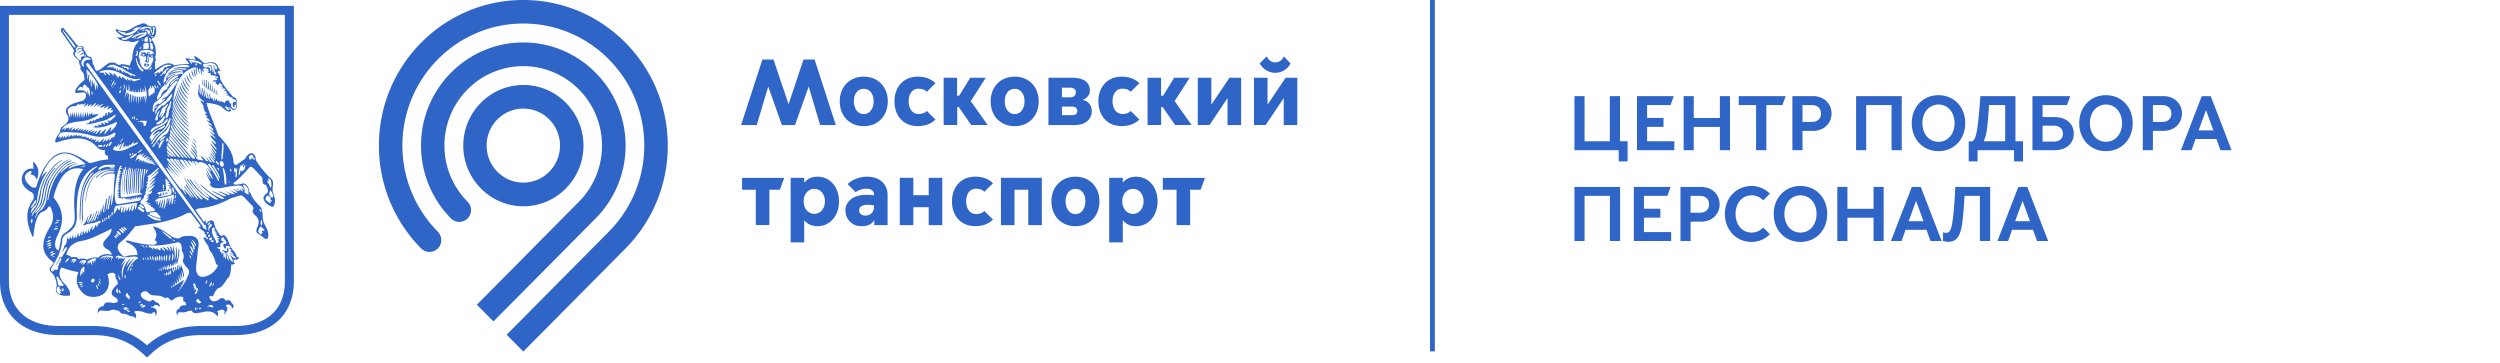 <svg width="413" height="60" fill="none" xmlns="http://www.w3.org/2000/svg"><g clip-path="url(#clip0_2708_17054)" fill="#3065C8"><path d="M98.418 36.063a17.056 17.056 0 0 0 4.93-12.012c0-9.387-7.574-17.038-16.898-17.038-9.31 0-16.9 7.637-16.9 17.038 0 4.68 1.915 8.971 4.931 12.012.358.361.84.597 1.391.597a1.948 1.948 0 0 0 1.942-1.957 1.97 1.97 0 0 0-.606-1.417 13.116 13.116 0 0 1-3.787-9.235c0-7.234 5.84-13.122 13.015-13.122 7.175 0 13.015 5.888 13.015 13.123a13.13 13.13 0 0 1-3.815 9.276l-16.858 17.01 2.741 2.764 16.899-17.039zm-25.52 3.597c0-.555-.235-1.055-.593-1.416a20.151 20.151 0 0 1-5.826-14.206c0-11.11 8.966-20.15 19.97-20.15 11.019 0 19.984 9.04 19.984 20.15a20.17 20.17 0 0 1-5.853 14.233L83.695 55.296l2.755 2.778 16.885-17.025a24.074 24.074 0 0 0 6.982-16.997C110.304 10.762 99.63 0 86.45 0 73.27 0 62.596 10.762 62.596 24.052a24.06 24.06 0 0 0 6.969 16.983c.371.36.853.583 1.39.583a1.948 1.948 0 0 0 1.942-1.958zm23.495-15.608c0-5.527-4.462-10.013-9.93-10.013-5.481 0-9.93 4.5-9.93 10.013 0 5.526 4.463 10.026 9.93 10.026 5.468 0 9.93-4.5 9.93-10.027zm-16.003 0c0-3.375 2.713-6.11 6.06-6.11 3.346 0 6.06 2.735 6.06 6.11 0 3.374-2.714 6.11-6.06 6.11-3.347 0-6.06-2.736-6.06-6.11zM47.06 2.459v43.978c0 4.722-2.988 7.416-8.208 7.416h-5.55c-3.65 0-6.597 1.055-9.021 3.194-2.424-2.153-5.385-3.194-9.021-3.194H9.71c-5.165 0-8.236-2.778-8.236-7.416V2.46H47.06zM48.534.973H0v45.464c0 5.5 3.719 8.915 9.71 8.915h5.55c3.278 0 5.908.917 8.043 2.82l.978.874.978-.875c2.134-1.902 4.765-2.819 8.043-2.819h5.55c2.975 0 5.344-.777 7.052-2.319 1.721-1.555 2.644-3.832 2.644-6.582V.973h-.014z"/><path d="M45.299 32.453l-.248-.834c-.042-.333 0-.61.027-.86.07-.653.097-1.014-.606-1.514-.867-.903-1.611-1.82-2.217-2.791.027-1.292-1.074-1.625-1.763-.223l-1.35.945c-.33.222-.564-.14-.564-.5-.138-1.694-1.281-3.055-2.535-4.347-.674-2.055-1.583-3.777-1.928-5.346 1.281.139 2.231.389 2.617.764.565.61 1.267.93 1.446.5.07-.14-.33-.39-.523-.584.22 0 .51.209.826.528.565 0 .744-.43.579-1.014.069-.472.055-.833-.152-.986l-.468-.277c-.785-.861-1.432-1.722-1.97-2.666a.559.559 0 0 1-.096-.292c0-.389-.11-.722-.496-1.056l.18-.097-.028-.139.4.098-.4-.68c-.22-.834-.978-.973-2.121-.626-.166.042-.358-.139-.565-.36-.716-.695-1.474-1.084-1.212-.57.041.083.276.333.028.32l-1.226-.209c-.276-.042-.317.042-.248.18.22.25.454.473.537.75l-1.57.084c-.317.014-.578.152-.881.139-.84-.722-1.901-.181-3.003.652l-.151-.07v-1.304h.137l-.11-.834h.083c.082-1.263-.152-2.069-.634-2.638-.082-.389.29-.333.372-.445.358-.458.33-.972.33-1.25-.068-.54-.247-.721-.509-.54h-.317c-.33-.043-.606-.168-.743-.32-.358-.25-.689-.25-1.033-.028-1.612.417-1.9 1.68-3.87.82-.22-.029-.262.069-.18.25.331.444.813.75 1.323.971-.18.125-.537.153-1.116.111.33.459.992.68 1.997.653.386.222.827.139 1.322-.07.276-.152.29-.069.11.292-.509.43-.867 1.264-.936 2.778-.207.305-.317.652-.386 1.027-.743-.208-1.39-.333-1.652-.111l-.29-.028c-.647-.5-1.28-.472-1.79-.139l-1.143.89c-.427.29-.785.305-.854-.043l-.44-1.013c.013-.722-.249-1.056-.744-1.097-.22-.209-.372-.445-.427-.722l-.33-.43c.11-.39-.042-.515-.318-.515-.289 0-.564-.041-.716-.166l-2.327-2.889c-.29.042-.4.25-.358.584l1.983 2.846c.069.14.206.264.179.375-.138.403-.207.639.124.986l.675.653c.069.472.151.86.316 1-.165.305.042.597.303.888.07.098.083.195.207.292l.11.972c-.936.792-1.405 1.375-1.501 1.736-.041.208-.096.36.055.472l1.322-.139c.11.07.248.097.29.18.206.473-.07 1.223-.786 1.306-1.639.403-2.823.972-2.34 2.083.605.792.288 1.486-.745 2.125-.247.222-.358.513-.316.902-.303.25-.524.639-.717 1.07-.165.444-.165.652.152.61 2.272-.763 4.517-1.083 6.101.25.785.653.647.986 1.887 1.056-.138.514 0 .805.44.902l.07.584c-.496.11-1.06.11-1.543.25-.565.138-1.102.36-1.584.36-.427-.333-.922-.54-1.322-.79-2.052-1.292-3.787-1.362-5.289.402-.785.93-1.5 2.194-2.08 4.138-.11.347-.385.472-.922.153-1.074-.875-1.267-1.667-.744-2.18.758-.723 1.047-.292.648.097l.013.097c.593 0 .813.403 1.033.833.496-1.291.22-2.166-.468-2.86l-.151-.028.068 1.11c-1.184-.25-1.831.681-1.928 1.542-.069.833.317 1.583 1.391 2.208.606.208.785.903.317 1.597-1.17 1.708-.992 3.541.069 5.888l.138-.07c.22-2.569.757-3.888 1.611-4.124.275-.097.51-.264.744-.57.248-.402.385-.36.564.043.469 1.083.427 2.11-.22 3.152-1.474 2.416-1.542 4.263.565 5.735l.069.18-.565.723c-.18.291-.041.652.454 1.055.359.43.538 1.125.648 2.014-.18.263-.207.61-.083.985.317.459 1.074.709 2.149.584.11-.014.096-.111.096-.222.083-.5-.248-.861-.606-1.472-1.074-.93-1.308-1.834-.964-2.708l.151-.25c.827.291 1.887.625 2.838.763-.4.834-.358 1.875 0 2.486.674 1.167 1.39 1.708 2.754 1.597 1.818-.153 2.713-1.666 2.038-3.721.648-.362 1.075-.334 1.295.069-.027.93.386.625.4 1.527-1.075.945-1.474 1.764-.304 2.278.606.61.276.833-.51.875-.825-.209-1.431-.167-1.542.514-.757.041-.991.5-.964 1.221.22-.541.648-.583.868-.444.4-.028.826.084 1.184-.07.33-.166.716-.166 1.143.015a.55.55 0 0 1 .496.277c.537.57.469-.07 1.653.653.29.028.785 0 .868.472l.11-.43c.082-.167.041-.334-.138-.5-.386-.459.22-.472 1.28-.264.566.25 1.075.36 1.475.291.468-.472.578-.18.66.459.345-.93.11-1.417-.798-1.472.165-.5.22.25.564-.361.29-.14.579 0 .868.291.07-.444-.206-.722-.785-.86-.138-.376-.427-.403-.826-.028-1.708-.445-1.887-1.486-.923-1.68.51-.14.716.402 1.116.569.316.11.468.07.895.11.468.015.895.112 1.184.306l.33.111c.18-.139.359-.11.58.084.247.36.495.402.715.11.662-.54 1.68-.54 1.612-.208-.028.5.069.68.248.625.151.028.22.223.22.584-.647-.028-1.102.097-1.102.555-.606.18-.578.611-.316 1.18-.07-1.083.853-.208 1.749-.791l.62-.07c.068.306.357.445.922.431.207-.097.51-.097.716-.139 1.088-.291 1.97-.222 2.617.68.138-.263.11-.555-.069-.833.758-.514 1.584-.319 1.088.514.455-.222.895-1.375.317-1.347.248-.68 1.253-.11.964.389.427-.222.496-.556-.028-.986-.068-.389-.385-.5-.95-.347-.317-.542-.716-.57-1.253-.083-.537.25-.964.263-1.24-.098-.289-.472-.22-.694.18-.541.206.07.289-.18.537-.653.082-.208.275-.36.399-.625.578-.083 1.047-.61 1.653-1.652.427-.209.633-1.042.647-2.347.179.083.4.014.689-.167-.207-.028-.29-.083-.29-.61h.565c.22-.098.317-.181.29-.292 0-.084-.221-.07-.386-.32-.07-.305-.248-.625-.579-.944l-.537-.875c-.386-1.222-.826-1.916-1.39-1.472l-.152-.097c-.427-.472-.744-1.111-.992-1.805.028-.861-.868-.903-1.35-.084l-.138-.68-.22.361-1.418-2.055c.151-.014.427-.18.578-.209 1.722-.138 3.443-.652 5.22-1.652l1.253-.389c.565-.222.744-.041 1.033.25l1.28 1.333c.249.264.249.514.111.792-.138.277.18.639.62 1.013.413.459.454 1.07.096 1.834-.206.5-.151.805.138.972l.868.638c.578.472.867.32.853-.514-.04-.43-.178-.833-.426-1.263-.29-.528-.483-1.014-.51-1.542-.028-1.041-.152-1.583-.579-1.944a6.955 6.955 0 0 1-1.253-1.597c-.11-.347-.206-.541-.385-.638-.042-1.084-.827-1.625-1.323-1.333-.426.097-.826.138-1.267.069v-.25c.565-.32 1.515-1.305 2.48-2.389.358-.444.537-.263.895.084l1.39 1.472c-.04.722.07 1.194.552 1.152.344.584.495 1.153.179 1.403-.317.264-.565.458-.565.833.069.57.716 1.153 1.432 1.416.07.028.18-.027.22-.11.304-.445.317-1.028.125-1.611zm-1.557 5.554c-.11.111-.358.111-.537.153l.18.292-.18.097-.069.25c-.33-.264-.537-.514-.427-.792l.22-.472c.11-.167.207-.167.262-.028l.551.5zM43.33 36.8c0 .222-.069.43-.138.43-.096 0-.137-.208-.137-.43s.041-.43.137-.43c.07.014.138.208.138.43zm-.454-2.25c.04-.041.151.042.22.153.096.139.11.264.069.292-.041.028-.152-.042-.22-.195-.083-.11-.11-.236-.07-.25zm-4.876-6.651c.041-.028.138.07.193.18.055.111.069.223 0 .25-.041.042-.138-.055-.18-.166-.054-.111-.054-.25-.013-.264zm-.138 2.11c.042 0 .07.042.07.098 0 .055-.028.083-.07.083-.04 0-.068-.042-.068-.083 0-.056.027-.098.068-.098zm-.468.237c0 .333-.261.36-.29.041-.096-.791-.11-1.527-.275-2.194-.082-.43.042-.5.207-.097.248.597.386 1.333.358 2.25zm-.688-6.416c0-.292.206-.292.206.042.041.75-.041 1.513-.138 2.305 0 .11-.192.32-.192.07.013-.945.123-1.709.123-2.417zm-.166 2.777c.152-.027.358.153.4.403.069.278-.042.5-.193.542-.18.014-.358-.14-.427-.403-.041-.278.041-.5.22-.542zm-.427 2.625c-.289-.653-.647-1.18-1.033-1.75-.151-.222.07-.333.248-.07.358.612.689 1.126.937 1.723.124.277-.028.333-.152.097zm-.193.403c-.426-.875-.991-1.653-1.528-2.361-.11-.18.179-.292.4.014.509.722.963 1.444 1.321 2.194.207.444 0 .555-.193.153zm.248-1.5c-.055.028-.137-.042-.206-.18-.069-.112-.069-.223-.028-.25.042-.028.138.041.207.152.069.139.069.264.027.278zm0-1.083a.12.12 0 0 1 0 .097l-.096.07c-.027.027-.069.027-.096-.028l-.358-.43c-.028-.029-.028-.07.013-.098l.097-.07c.027-.027.069-.027.096.028l.344.43zm1.763-8.957c.083.083-.22.18-.523-.097-.33-.32-.18-.611.069-.361l.454.458zm-4.228-7.527c.606-.014 1.074-.36 1.763.028l.317.361c.206.459.027.694-.248.347-.138-.194-.028-.389-.358-.541.179.347.317.68.317 1.055.51.5.04.611-.097.292l-.206-.917c.04.445.068.792 0 .792-.152 0-.07-.306-.138-.694-.055-.167-.097-.459-.18-.473-.385-.139-.743-.027-1.032 0 .496-.027.826 0 .936.125a.82.82 0 0 1 .11.708c-.11.181-.178.14-.178-.097l-.07-.291c0-.153-.178-.18-.426-.153-.152.014-.33.07-.51-.042-.069-.041-.22-.11-.027-.152-.22-.153-.124-.334.027-.348zm-2.176-.722c.689.14 1.295.223 1.68.542.22.166.042.32-.11.208l-.468-.25c.027.208-.152.111-.427-.11-.18.18-.4.096-.647-.181l.165.444c.014.097-.069.097-.11.028l-.303-.39c-.152-.207-.042-.318.22-.29zm.826.945c-.068-.07-.179-.223-.082-.292.082-.07.22.07.248.208.041.125-.07.18-.166.084zm-.04.319l.04.014c-.068.389 0 .86.22 1.305.042-.083-.068-.541-.082-.93v-.32l.18.042c.027.458.178.875.385.93-.165-.25-.18-.569-.18-.833l.249.07c0 .472.151 1 .385 1.013-.206-.277-.206-.625-.179-.916l.042.014c.04.18.11.36.206.458.083-.111.041-.347-.027-.597.248-.139.537-.111.853.097.11.139.07.208-.096.208h-.151l.358.153c.027.042.096.083-.11.111l-.138.111.468.042c.165.07.138.111.083.18l-.11.14c.399 0 .826.083 1.35.36-.028.181-.221.153-.607-.041.097.222.441.25.427.389-.041.25-.578.027-.826.347l.592.027c.138.084.096.153-.11.153.317.39.565.5.647.223.097-.209.18-.209.262 0 .386.222.454.25.22.291l-.358.07.427.069c.11.042.11.139.041.208-.289.042-.316.084.22.111.221.111.317.223.221.32-.468.027-.44.083.11.139.138.069.18.166.152.222-.29.07-.248.139.11.139.055.07.096.11.028.194-.331.083-.29.139.137.139.014.153.262.139.358.333.358-.07.524.18.207.18l-.028.07c.51.028.744.153.675.472-.041.14-.744-.264-.44.806l.11.11c.206.043-.028-.5.316-.444.042.014.097.181.028.445-.069.25-.22.36-.468.208-.22-.166-.358-.32-.33-.5l.013-.333c-.248.014-.29-.139-.317-.389 0-.042-.096-.028-.069-.097-.4-.07-.578.07-.688.361-.028.111-.11.028-.152-.097.014-.07-.138.027-.22-.028-.069 0-.055-.153-.11-.139-.042 0-.042.07-.138.07-.069-.028-.041-.181-.18-.042-.096.097-.11.097-.137-.042.028-.11.11-.333-.137-.027-.097.055-.11.055-.152-.07-.138-.389-.22-.403-.262-.07-.069.14-.137.167-.137-.041-.138-.583-.166-.583-.11-.028-.028.25-.083.222-.221-.07-.151-.471-.22.056-.33-.18-.166-.264-.042-.653-.317-.764l.151.792c0 .111-.179.139-.206-.042-.097-.513-.427-1.416-.358-1.124l.206 1.083c.028.097-.22.041-.275-.098l-.262-1.36c-.069-.39-.069.722.096 1.194 0 .07-.179.07-.165-.028 0-.111-.206-1.402-.261-1.333-.166.153.261 1.444-.07 1.236-.04-.028-.165-1.306-.206-1.333-.027 0 0 1.25-.041 1.222-.358-.458.014-1.667-.22-1.736-.042 0-.152 1.486-.207 1.444.151 1.153 1.074 1.194 1.005 1.528l-.647-.334c.179.334.454.695.62 1.084-.207.069.027.347.151.472-.206-.014-.151.11.22.472.083.07.11.139.083.208-.468-.111-.51-.111.248.5-.468-.07-.496-.028.041.333.097.07.207.209.22.334.028.097-.054.041-.11.041-.096-.041-.22-.139-.275-.166-.138-.028-.041.166.578.638.152.14.22.25.11.292-.77-.472-.716-.361.11.361.207.305.221.444.152.5-.675-.57-1.115-.93.055.25.207.194.248.333.083.361-1.17-.875-.537-.292.248.528.041.041 0 .11-.041.083-1.116-.833-1.157-.625.027.611.041.111.11.208.07.292-.029.041-.111 0-.166-.028-.813-.764-.744-.611.179.652.138.209.206.39-.014.264-1.005-1.152-1.322-1.402-.027.361.137.223.165.334-.014.264-.923-1.264-.937-1.11-.042.25.07.153.07.18 0 .153-.826-1.014-1.074-1.264-.04.222.137.264.11.32-.028.18-1.006-1.263-1.033-1.096-.042.209.097.153.138.25-.014.18-1.17-1.333-1.17-1.291-.04.153.027.361.027.333-.207.153-.11-.139-.11-.25-.22-.361-.717-.875-.813-.82.04.32-.082.096-.206.096-.33-.029-.744-.971-.813-.971-.22-.041l-.4-.07a1.004 1.004 0 0 0-.22-.291c-.689-.68-.937-.75-.248.139.028.027-.041.041-.028.07l-.785-.14a.357.357 0 0 1-.289-.166c-.344-.584-.537-.82-1.102-1.347.042.208.469.569.8 1.124.096.361-.318.209-.442.14-.247-.334-.344-.39-.688-.806-1.02-1.194-2.08-2.555-2.961-3.5.041-.166.041-.347.069-.5.716 1.125 1.749 2.32 2.892 3.389-.097-.458-1.529-1.694-2.397-2.875-.179-.305-.33-.61-.454-.86.027-.14.027-.25.055-.403.606 1.236 1.57 2.388 2.906 3.569-.151-.403-1.543-1.542-2.286-2.736-.262-.472-.469-.861-.579-1.167v-.208c.606 1.222 1.667 2.486 2.906 3.555-.137-.403-1.57-1.583-2.258-2.722-.29-.5-.469-.875-.606-1.194v-.222c.592 1.166 1.873 2.75 3.07 3.79-.137-.374-1.748-1.804-2.41-2.901-.288-.528-.495-.93-.605-1.25v-.32c.496 1.18 1.749 2.736 2.975 3.75-.138-.389-1.68-1.667-2.3-2.736-.33-.57-.524-.986-.62-1.305 0-.111 0-.25.027-.334.427 1.195 1.612 2.639 2.865 3.611-.138-.333-1.57-1.5-2.149-2.5-.385-.652-.55-1.083-.688-1.402 0-.139 0-.25.027-.389.359 1.18 1.474 2.597 2.727 3.583-.096-.334-1.432-1.403-2.01-2.347-.427-.722-.565-1.194-.703-1.514v-.07c.028-.138.028-.29.055-.43.248 1.167 1.322 2.68 2.59 3.722-.083-.292-1.323-1.36-1.832-2.236-.496-.833-.606-1.333-.758-1.61.358-3.194 1.722-5.11 3.705-5.444zm-4.67 14.136c-.027-.138-.041-.291-.069-.43.386.389.717.611 1.075.986-.11.097-.22.097-.33.042-.235-.236-.455-.361-.676-.598zm.441.598c-.33.027-.413-.042-.427-.39.165.154.303.223.427.39zm-.537-1.222c0-.181 0-.39.041-.598.51.653.992 1.153 1.501 1.806-.069.07-.151.07-.289 0-.427-.445-.785-.736-1.253-1.208zm-.964-1.375c-.207.194-.248.18-.138-.097.152-.292.4-.5.716-.611.262-.07.18.083.097.152-.22.195-.469.334-.675.556zm.4.11c-.221.292-.359.653-.538.973-.069.139-.275.292-.22-.07.069-.43.261-.819.62-1.069.316-.222.399-.152.137.167zm.123-1.04l-.757.68c-.248.139-.537.57-.964 1.222-.262.11-.29.041-.138-.153.11-.208.33-.389.468-.57.11-.18.11-.332.248-.471.317-.43.647-.792 1.047-1.084.454-.291.785-.833 1.074-1.569l.041.14c-.11 1.04-.44 1.666-1.019 1.804zm-.936 1.374c0 .139-.042.222-.07.222-.054 0-.068-.097-.068-.222 0-.11.014-.222.069-.222.013 0 .069.111.069.222zm-1.488-.722c.11-.514.4-.972.826-1.32.469-.36.978-.527 1.584-.93.18-.11.22-.041.11.195-.275.291-.564.43-.88.472-.497.111-.827.542-1.158 1.083l1.006-.722c.22-.07.261 0 .137.18-1.046.542-.922 1.223-1.35 1.375-.082-.11-.068-.263.042-.472l-.317.14zm-.11-8.47c.11.069.179.138.22.194.042-.18 0-.361-.082-.542.22.111.358.32.385.611.07-.18.07-.389-.055-.639.207.07.33.25.524.542l-.042.458c.042.139.042.25-.027.333-.083-.11-.18-.152-.29-.097l-.013.361c-.07-.152-.152-.18-.248-.07l-.317.293-.083-.209-.04-.902.137-.098-.069-.236zm.11-2.848c-.027-.18.041-.36.248-.527.138-.097.18.07.11.167-.138.152-.248.152-.358.36zm2.48.598c-.111.027 0-.39-.18-.07l-.372.333c-.275.084-.206-.18-.041-.069l.262-.361c.248-.333.537-.583.826-.805.248-.028.29.041.11.208l-.317.166c.055.153-.151.556-.289.598zm.275 1.791c.564-.93 1.17-1.402 1.776-1.583.193.028.29.097.138.264-.496.208-.964.597-1.405 1.125.042.208-.041.388-.261.513 0 .348-.207.5-.538.542l-.495.625c.11.153-.07.403-.427.764-.22.25-.317.18-.276-.223.276-.75.785-1.819 1.033-1.819.138 0 .138-.041.18-.291.013-.18.206-.14.15 0-.027.194.015.208.125.083zm.289-1.166c-.069.069-.083 0-.028-.181.4-.472 1.088-.792 2.397-.764.275.028.22.292-.014.264-.207-.028-.427.07-.62.111-.248.07-.51.097-.744.222-.44.25-.853.653-1.212 1.222-.137.07-.151.028-.082-.139.454-.805.991-1.235 1.542-1.29l.028-.043c-.33-.069-.702.07-1.267.598zm.468-.89c.496-.305 1.06-.5 1.694-.402.413.042.413.292.193.264-.62-.083-1.226-.07-1.845.222-.22.125-.166.014-.042-.083zm1.143 1.126c-.22 0-.537.208-1.046.86-.138.181-.29.028-.11-.208a2.767 2.767 0 0 1 1.046-.805c.427-.18.4.153.11.153zM26.39 14.15h.207c0 .07 0 .111-.042.111-.055 0-.096-.041-.165-.11zm.069-.389c.041.111.083.209.083.264h-.248c-.042-.07-.083-.139-.138-.222-.028 0-.028-.014-.028-.042h.33zm-.358-.083c-.097-.18-.11-.333-.055-.333.068 0 .234.138.344.333h-.29zm.013.653c.07.139.097.25.07.264-.014.027-.11-.07-.18-.209-.082-.139-.11-.278-.082-.278.014 0 .11.084.192.223zm1.323.944c.344-.597.854-1.194 1.46-1.764.454-.32.537-.25.289.25-.647.93-1.295 2.028-1.873 2.347-.262.028-.469.18-.62.43l.4-.208c.206-.027.22.042.082.18-.33.181-.895 1.056-1.02.5-.22.431-.605.362-.619.792l-.041.57c-.097.152-.166.152-.248 0-.069-.82.11-1.292.496-1.556 1.005-.639 1.363-1.555 1.694-1.541zm.688 2.43c-.014.167-.014.347-.179.389-.055.61-.11 1.11-.289 1.264-.262.333-.358.291-.262-.153l.152-.806c.027-.319.138-.61.33-.86l.248-.681c.07-.264.18-.25.18.097l-.152.43c.138.056.069.195-.028.32zm-1.418 1.653c-.097.083-.248.083-.165-.042l.426-.861-.537.75c-.151.194-.179.042-.11-.111l.358-.889c.097-.32.248-.5.44-.514l.497-.472c.11-.139.179.042.11.153l-.358.583c-.07.486-.248.917-.661 1.403zm.482.138a1.388 1.388 0 0 1-.91.986c-.467.18-.605-.041-.288-.25.33-.194.633-.402.854-.736.302-.444.44-.472.344 0zm-.868-.985c-.11.222-.262.541-.262 1.097 0 .458-.564.36-.358-.153.207-.542.276-.833.469-1.014.234-.25.303-.236.151.07zm-.027 2.166c.468-.167.854-.5 1.184-.903.358-.222.29-.028.179.222-.138.223-.22.292-.44.43-.276.223-.675.431-.992.57a2.383 2.383 0 0 0-1.075.764c-.206.167-.289.097-.22-.222.18-.39.675-.639 1.364-.861zm1.28-3.791c-.385.514-.633.694-.77.5-.29.36-.593.583-.827.791l-.193.57c-.096.138-.124.18-.138 0 .014-.5.152-.723.358-.861 0-.18.042-.32.18-.403.495-.222.826-.708 1.253-.847.137-.334.413-.514.757-.986.248-.25.317-.18.207.208-.138.43-.358.792-.827 1.028zm-1.886.736c.04-.07.137-.084.179-.07.04.042.04.14-.028.209a.139.139 0 0 1-.207.069.221.221 0 0 1 .056-.208zm.055-3.347c.082.194.137.32.082.347-.014.028-.137-.083-.248-.25-.096-.18-.137-.305-.096-.333.041-.028.138.083.262.236zm-.097-1.93c.083-.07.152-.097.207-.07.041.042 0 .111-.069.209-.069.07-.165.097-.207.07a.227.227 0 0 1 .07-.21zm-.578 11.234c.454-.889 1.102-1.444 1.708-1.944.537-.43.881-1.153 1.157-1.958.137-.347.344-.18.165.361-.29.916-1.006 1.625-1.502 2-.537.444-.895.944-1.404 1.666-.152.222-.262.125-.124-.125zm2.396-.514c.07-.166.152-.277.248-.25.069.042.083.18.041.348-.04.138-.151.25-.22.222-.096-.028-.124-.18-.069-.32zm.18.833c0-.041 0-.069.013-.11.041-.084.069-.181.11-.292.675.833 1.405 1.666 1.983 2.43-.068.07-.206.07-.371-.028-.593-.736-1.157-1.32-1.736-2zm.15-.569c.042-.111.07-.222.097-.333.744.902 1.116 1.333 1.777 2.138.082.111.62.764.716.861a.292.292 0 0 1-.317-.014c-.812-.972-1.515-1.763-2.272-2.652zm2.108 1.875c-.868-1.042-1.157-1.444-1.97-2.347.028-.139.07-.264.097-.43.716.902 1.9 2.346 2.617 3.221.22.292.069.167.22.347.18.153-.193.153-.317-.07-.082-.11-.564-.582-.647-.721zm.936.43c-.936-1.097-1.969-2.388-2.795-3.319.027-.139.041-.25.068-.36.675.846 1.998 2.457 2.755 3.402.4.5.386.472.606.722 0 .11-.096.07-.248.027-.206-.222-.179-.194-.386-.472zm.11-14.872c.4.055.386.36-.04.347-1.047-.042-1.791-.028-2.3.32.688-.153 1.418-.209 2.12-.098.11 0 .097.07.028.111-.069.042-.18.097-.29.07-.206-.028-.413-.042-.633-.07-.813-.027-1.529.14-2.038.764h.165c0 .042-.096.18-.22.25-.11.07-.11.18-.152.25-.096.139-.165.25-.206.389l.165.07c-.29.374-.496.624-.537.513.041-.68.261-1.292.688-1.833.496-.625 1.405-1.236 3.25-1.083zm-4.145.291c.344-.277.647-.36.937-.36.096.013.22.041.4.013.178.111.11.209-.084.25-.096-.07-.179-.083-.275-.041-.18.055-.207.194-.344.236l-.083-.14c-.262.181-.44.681-.647.931l-.042-.25c-.137.028-.22.32-.427.472.028-.18-.013-.264-.082-.264-.33.223-.579.334-.675.25-.014-.166.565-.569 1.322-1.097zm-1.405-2.36v.139l-.716.222.041-.459c-.206-.069-.344-.013-.399.167l-.027.153a.826.826 0 0 1-.248-.208c-.097-.084-.248-.042-.565-.028-.069 0-.152-.014-.193-.014l.138.194c-.083.07-.18.18-.248.32.083 0 .179 0 .262.041.22.153.468.14.688.07v.61l-.124.029c-.11.055-.137.18-.041.222l.386.18c.151.07.22-.139.22-.263l.096-.695.317.139c.11.014.207 0 .33-.042v.528l-.11.153c0 .166-.04.277-.178.347 0 .208-.028.333-.097.361-.22.25-.29.43-.565.625a.643.643 0 0 1-.427-.042c-.179-.11-.33-.222-.427-.36l-.137-.056.041-.18-.138-.029.042-.18-.18-.014.07-.18-.138-.084.11-.291-.138-.042.165-.222h-.247l.179-.14-.207-.04c-.041-.542.041-.945.29-1.223.44-.111.867-.194 1.184-.153.523.056.867.223.991.445zm-.124.583c0 .07-.096.111-.179.097-.11 0-.179-.07-.179-.139 0-.041.097-.097.18-.097.11 0 .178.07.178.139zm-.826-.32c0-.041.028-.097.028-.166.11-.111.151-.18.151-.07 0 .084 0 .153-.014.223h-.165v.014zm.124.209c-.028.25-.041.514-.138.944-.055.083-.096.042-.137-.041.027-.292.068-.542.11-.903h.165zm-.689-.097c0 .07-.096.138-.206.11-.11 0-.207-.069-.18-.138 0-.07.097-.139.207-.111.11.014.207.083.18.139zm.262 1s-.014.041-.069.041c-.027 0-.069-.028-.069-.028 0-.07.042-.083.07-.083.054 0 .068.028.068.07zM23.69 20.37c-.042-.139-.207-.208-.51-.208-.138-.042-.138-.18 0-.208h.826c.276 0 .317.139.124.389.11.458-.454.75-.44.027zm-.868-.375c.041 0 .096.056.096.098 0 .069-.055.11-.096.11-.014 0-.069-.041-.069-.11.014-.056.055-.098.069-.098zm-.22-.222c-.097 0-.18-.055-.18-.07 0-.04.083-.096.18-.096.11 0 .192.041.192.097.014.014-.082.07-.192.07zm.247-2.597c-.027-.402-.027-.791-.04-1.18-.07-.028-.139-.028-.221-.042 0 .361-.042.722-.11 1.222-.028-.43-.042-.833-.042-1.236-.069-.027-.137-.041-.206-.069-.028.333-.097.68-.18 1.125 0-.403 0-.764.014-1.18-.069-.028-.137-.042-.206-.07-.028.444-.069.847-.097 1.333-.069-.583-.11-.986-.069-1.388-.068-.028-.137-.056-.178-.098-.11.542-.166 1.014-.11 1.556-.166-.695-.18-1.111-.028-1.597-.042-.056-.097-.07-.138-.098-.069.181-.179.39-.317.611.11-.222.166-.458.22-.652-.068-.042-.165-.097-.22-.14-.055.293-.179.584-.4.987.29-.722.318-1.403.331-2.25.07.334.11.611.11.861.097.042.152.07.248.111.042-.375.07-.736.07-1.166.11.5.15.86.096 1.208.069.014.137.07.206.07.028-.042.07-.112.11-.181-.027.07-.04.139-.068.208.055 0 .11.028.165.028.041-.139.069-.292.138-.472 0 .18-.028.333-.028.514.069 0 .11.027.18.027 0-.11.027-.25.027-.388.041.166.041.263.069.402.068 0 .151.028.22.028v-.542c.041.209.096.362.11.514.097.028.18.028.276.028 0-.18 0-.333.027-.542.041.209.069.39.11.542h.22v-.82c.097.32.138.57.152.792.069 0 .138-.027.193-.027 0-.181-.041-.375-.069-.584.083.209.165.39.18.57.04 0 .082-.028.137-.028-.014-.195-.069-.403-.083-.625.083.222.152.403.207.583.041 0 .082 0 .137-.028-.04-.319-.068-.652-.137-1.041.51 1.291.51 1.875.041 3.18.11-.472.152-.93.138-1.403-.041.014-.069.014-.11.042-.014.25-.083.542-.22.903.068-.292.11-.598.096-.89a.264.264 0 0 1-.138.043c-.027.208-.096.43-.179.722.041-.25.069-.473.069-.708-.069 0-.138.027-.207.027-.027.292-.069.611-.137 1.014 0-.333-.028-.667-.028-1h-.22c0 .375-.042.722-.11 1.194zm-.578 2.306c0 .138-.041.25-.083.25-.041 0-.069-.112-.069-.25 0-.167.014-.264.07-.264.04-.014.082.097.082.264zm-.248-.028c0 .097-.041.18-.11.18-.041 0-.096-.097-.096-.18 0-.084.04-.153.096-.153.069 0 .11.056.11.153zM20.44 13.72c.248.624.207.805-.179 1.458.22-.528.234-.778.18-1.458zm2.727-5.86c.097-.042.207-.042.22 0 .028.041-.027.11-.137.166-.097.014-.207.014-.22-.028-.028-.055.027-.125.137-.139zm.524-.542c.11-.208.289-.264.564-.25.207 0 .317.042.317.25s.027.43-.028.61c-.068.181-.082.168-.316.181-.248 0-.33-.11-.606.042.165-.389-.014-.541.069-.833zm.977-.875c-.124-.194.014-.264.124-.125.138.111.22.264.22.43.015.167-.165.292-.275.167-.096-.139.042-.278-.069-.472zm.193-.597c-.069.042-.137.07-.151.028-.028-.028-.028-.097.027-.167.07-.042.138-.07.152-.014.041.014.013.111-.028.153zm-.358-.139c-.069-.361-.206-.555-.4-.625-.096-.028-.137-.028-.22-.028v-.138c.152-.042.29-.028.469-.028.289.097.427.25.44.458-.055.208-.151.32-.289.361zm-.11.292c-.069.264.138.472.027.75-.068.25-.578.208-.578-.028 0-.375.22-.625.551-.722zm-.758.666c-.04.07-.11.084-.137.07-.042-.028-.042-.098 0-.153.055-.07.096-.097.137-.042.042 0 .042.07 0 .125zm1.543.847c.179.18.179.43.014.722-.11-.083-.248-.041-.33-.18-.028-.097-.083-.042-.042-.375a.55.55 0 0 0-.041-.389c-.07-.222.013-.25.289-.125.179.153.206.264.11.347zm-.028-1.374c-.068.041-.137.041-.151-.028-.041-.056 0-.111.096-.153.07-.028.138-.028.152.014a.12.12 0 0 1-.097.167zm.455-1.472c-.11.11-.138.277-.138.61a.519.519 0 0 1-.275.487c-.11.055-.152 0-.11-.153l.179-.333c.068-.292.04-.473 0-.542-.056-.361.137-.403.344-.07zm-.496.375c.014.194-.014.36-.165.458.069-.43-.138-.389-.18-.625.194-.014.331 0 .345.167zm-1.267-.611c.275-.028.551-.028.854.027.565.195.33.39-.028.25-.22-.139-.495-.11-.812 0-.028.222-.413.042-.634.209-.165.069-.179.027-.096-.112.22-.194.44-.36.716-.374zm-.096.5v.138c-.083.028-.083.028-.18.042-.096.014-.178-.042-.027-.097.096-.042.124-.07.207-.084zm-3.333.805a6.067 6.067 0 0 1-.854-.514c-.069-.111-.138-.18.179-.111.248.18.578.222.909.222l.027.18c.538 0 1.088-.25 1.653-.624a.357.357 0 0 0-.248 0c-.4.208-.358.07.4-.32.11-.069.206.014.385-.041l.496-.111c-.4.36-.799.722-1.253 1.069-.62.347-1.185.43-1.694.25zm2.52-.43c0 .041-.041.097-.11.097-.041 0-.083-.042-.083-.098 0-.041.042-.097.083-.097.069.014.11.056.11.097zM21.211 6.36c-.207.139-.496.32-.992.18-.248-.07-.152-.208.069-.222.248-.028.578-.111 1.019-.32l.51-.25c.247-.11.289-.083.096.112-.207.236-.496.347-.703.5zm1.129-.014c-.069.028-.138 0-.152-.042 0-.041.042-.097.11-.11.07-.029.138 0 .152.04 0 .042-.055.112-.11.112zm.537 0c-.4.111-.44.07-.11-.153.11-.097.206-.153.317-.222.247-.153.523-.208.757-.222-.386-.25-1.116.139-1.86.5-.22.11-.289.041-.11-.14.29-.263.469-.332.868-.513.372-.167.758-.208 1.143-.208.262-.25.51.097.22.36-.096.098-.206.14-.316.209-.29.208-.606.292-.909.389zm.73 5.166c.248.208-.028.388-.248.18-.606-.514-.785-1.236-.909-1.902-.041-.209.096-.264.138-.042.151.611.413 1.194 1.019 1.764zm-1.184-2.417c.151-.222.206-.388.151-.583-.014-.18.165-.153.179 0 .041.32 0 .57-.151.722-.11.07-.262 0-.18-.139zm-2.163 1.806a3.34 3.34 0 0 1 1.446.5c.028.069.042.11-.041.069-.179-.139-.344-.208-.468-.208.055.208.027.291-.07.263-.178-.305-.33-.347-.467-.291-.042.028-.07.042-.11.028-.138-.292-.207-.292-.276-.18-.138-.112-.138-.181-.014-.181zm-2.534.139c.427-.334.895-.445 1.405-.223.606.39.826.264 1.35.667.454.333 1.074.625 1.831.902.138.042.11.112-.11.223-.358-.25-.62-.403-.4 0-.04.027-.096 0-.137-.07-.4-.36-.716-.541-.95-.514-.29-.36-.427-.388-.358-.083-.028.111-.07.07-.166-.055-.33-.5-.495-.57-.468-.195 0 .07-.055.07-.138-.042-.275-.541-.344-.569-.206-.055-.028.055-.097.055-.152-.042-.248-.5-.275-.444-.275-.152-.372-.542-.468-.459-.372-.098-.248-.36-.358-.389-.358-.083-.207-.208-.358-.18-.51-.042-.096-.027-.096-.07.014-.139zm-1.102.722c.937-.32 2.066-.32 3.443.43 1.047.583 2.039 1.056 2.975.806.18-.042.207.097 0 .166l-.647.195c-.138.041-.152.138-.22.097-.262-.111-.386-.167-.427-.32h-.262c.138.209.138.292.041.223l-.468-.334c-.138-.097-.179-.07-.11.042l.082.139c.042.07-.04.11-.151.028l-.537-.459c-.138-.125-.22-.125-.193 0l.041.18c.028.098-.22-.11-.4-.346-.068-.084-.178-.084-.178 0v.208c0 .208-.386-.333-.689-.653-.096-.083-.22-.083-.179 0 .083.292.152.459.083.361l-.523-.444c-.097-.097-.29-.153-.248-.028l.151.403c.028.07-.33-.139-.716-.5h-.138c-.248 0 .248.361.18.43-.11.07-.249-.027-.359-.25-.069-.138-.137-.166-.289-.138a.512.512 0 0 1-.29 0c-.233-.042-.233-.153.028-.236zm3.14 2.971c.014-.097.042-.18.07-.25l.04-.041c0-.028.028-.07.042-.098.041-.041.096-.11.138-.166-.028.291-.097.375-.29.555zm.22.14c0 .333-.027.43-.275.513-.069-.222 0-.375.276-.514zm-.867-1.07l-.027.083-.028-.027c-.041.11-.11.18-.22.291a.873.873 0 0 1 .137-.389c-.04-.027-.11-.07-.165-.11-.11.25-.262.444-.496.75.152-.473.317-.834.648-1.195-.042.153-.097.291-.138.402.055.042.11.084.165.14a.54.54 0 0 0 .11-.14c0 .07 0 .14-.027.195h.041zm-.386.444c-.027.153-.04.209-.151.32a.467.467 0 0 1 .152-.32zm-.468-1.083c.07.042.11.084.152.111l.11-.11c-.028.152-.069.194-.18.305.028-.07.042-.14.07-.18-.042-.042-.083-.084-.152-.126zM14.076 9.11c.042 0 .11.056.11.14 0 .069-.068.138-.11.138-.069 0-.11-.07-.11-.139 0-.083.042-.139.11-.139zm-1.556-.944c.069-.32.262-.472.482-.5l.496.097c.179.14.165.18-.041.209-.414-.07-.634.027-.744.291-.152.222-.22.25-.193-.097zm-.303-.305c-.73-1.07-1.295-1.917-1.86-2.736-.11-.153.028-.18.097-.083a98.644 98.644 0 0 1 2.011 2.569c0 .152-.069.25-.248.25zm1.17 1.805c.042.333-.11.375-.426.153l-.358-.445c-.262-.278-.317-.5-.152-.694l.33-.403a.96.96 0 0 1 .69-.222c.11.097.137.18.11.292-.414 0-.675.222-.854.61.289-.319.606-.541.922-.541a.27.27 0 0 1 .207.264c-.138-.028-.22-.014-.29.055-.068.111-.275.25-.536.43a2.23 2.23 0 0 0 .73-.346c.151.041.179.139.137.32a.402.402 0 0 1-.289.207c-.207 0-.262.084-.22.32zm.441 1.166c.07.18-.068.278-.192.097-.29-.347-.234-.777.082-1.152.33-.403.758-.403 1.143-.111.22.18.166.208-.11.208-.771-.014-1.046.375-.922.958zm1.942 4.027l-.22-1.36-.152.583-.137-.833c-.11-.084-.138.43-.11 1.152-.207-.208-.18-.792-.152-1.444l-.22.625c-.138-.333-.07-.792 0-1.222-.138-.111-.22.11-.262.791-.165-.458-.11-.819-.041-1.25l-.152.334-.041-.792a9.642 9.642 0 0 1 1.86 2.555v.834l-.262-.945c-.014.667-.028 1.097-.11.972zm-.468.778c-.069.028-.138-.083-.179-.25-.041-.139-.041-.264-.027-.292.068 0 .137.098.179.25.055.153.055.292.027.292zm-2.479-.805c.33-.528.606-.68.785-.264.22-.722.468-.792.785-.167.427 0 .51.653.44 1.625l-.412-1.083v.694c-.248-1.194-1.97-.486-1.598-.805zm-1.295 5.54c.717-.222 1.268-.25 1.722-.32.785-.11 1.28-.18 1.9-.471.29-.111.62-.25.992-.542.18-.139.11-.18-.096-.166l-.799.055v-.361l-.317.43-.069-.43-.261.736-.11-.861-.207.93-.11-.902-.33 1.041-.097-1.083-.193 1.111-.207-1.125-.137 1.125-.234-1.055-.083 1.013-.29-1.041-.027 1.083-.33-1.041-.07.916-.22-.902-.096.805-.179-.75-.11.833c-.33-.625-.469-1.152-.248-1.444.33-.389.785-.472 1.226-.403.096-.152.275-.291.495-.43l.042.208.537-.18.041.18.579-.32c-.33.431-.4.612-.29.612.083 0 .51-.5.648-.361-.29.458-.014.32.468-.084.138.042-.18.361-.138.403.042.042.22-.097.579-.333.096-.07.289-.292.344-.18.028.138-.11.194-.179.29-.358.431-.275.362.358-.04.096-.056.22-.154.317-.112-.427.57-.248.458.386.07.096-.042.206-.195.316-.084-.785.695-.647.792.358.292-.468.541-.358.555.386.083.069-.014.151 0 .248-.041-.33.333-.386.597-.22.5.247-.112.564-.25.716-.195-.317.306-.29.444.11.375.138.042 0 .208-.4.486-.068.111-.137 0-.206-.264-.041.153-.11.153-.18.07l-.082.583-.138-.028v-.347c-.068-.097-.137-.097-.206 0l-.11.458-.207-.11a1.027 1.027 0 0 1-.317.43c-.137-.181-.22-.14-.261.027-.083.028-.138-.041-.22-.027-.07.208-.138.25-.249.11-.179.112-.344.223-.523.403l-.096-.222c-.152.222-.29.361-.372.32l-.166-.167-.247.403-.4.11c0 .112.152.112.427.07.358-.042 1.047-.208 1.501-.333.441-.139.937-.208 1.474-.43.427-.209.923-.556 1.405-.806.11.083.027.32-.91 1.055l-.454-.138.248.333c-.11.11-.206.166-.317.139l-.399-.209.138.43c-.29 0-.427-.36-.689-.194l.11.334-.606-.18.11.402-.523-.222-.11.222c-.165 0-.248.041-.275.11 1.184.21 2.479-.221 3.828-.874.07-.028.083.028.083.139-.11.541-.496 1.014-1.102 1.444l.18-.722c-.4.18-.855 1.055-1.185 1.166l.358-.944-1.047.875c-.082-.111.041-.361.262-.68-.317 0-.854.75-.937.708-.22-.111.18-.347.262-.5-.29-.028-.496.25-.744.389-.027-.14.138-.292.4-.542l-.868.403c0-.153.344-.292.4-.514-.4.264-.758.458-.854.43l.275-.43-.771.403.468-.5-.813.389.22-.43-.591.388.247-.472c-.289.25-.564.403-.716.403.152-.209.262-.361.248-.473-.275.223-.537.39-.647.39l.11-.39a1.79 1.79 0 0 1-.744.473l.262-.459c.041-.07.027-.166-.069-.083l-.606.5c.138-.25.207-.403.11-.472l-.427.222.042-.25-.4.514c-.069-.028.028-.153.097-.403l-.524.333c.276-.541.716-.902 1.322-1.083zm8.594 3.36l-.399.792c-.027.098.028.14.138.111.261-.722.523-1.124.688-1.152l-.358 1.083c.152-.333.262-.472.33-.403l-.082.334c.18-.361.317-.528.4-.445l-.042.306a.676.676 0 0 1 .262-.292l.11.25a.792.792 0 0 1 .29-.472l.096.222c.137-.25.317-.472.606-.694l-.138.444.537-.264c.262-.097.317-.014.11.223l-1.101.527c-.868.5-1.75.792-2.645.528-.234-.084-.275-.208-.165-.403a.918.918 0 0 1 .386-.32v.292l.592-.763-.317.902c.275-.527.496-.82.702-.805zm-.096-.555c.152-.208.276-.36.317-.319.027 0-.069.18-.22.361-.138.208-.262.333-.29.32-.027 0 .07-.181.193-.362zm3.58 2.736c.207-.18.442-.32.648-.403-.151.153-.317.334-.496.5l.166.097c.206-.152.44-.263.675-.319-.11.097-.235.18-.317.278.151-.056.33-.056.55-.07-.288.125-.468.18-.702.264l.18.111c.22-.139.468-.208.674-.208a4.47 4.47 0 0 1-.51.292l.152.083c.207-.111.455-.153.647-.139-.179.07-.344.139-.495.222l.096.07c.207-.098.4-.14.606-.14-.18.07-.303.153-.468.223l.137.07c.18-.07.358-.07.51-.056-.138.055-.262.07-.4.139l.469.291-.083.042-.716-.25c-.041 0-.069.028-.096.042 0-.028.027-.042.041-.07l-.18-.041c-.095.041-.206.11-.316.152a.921.921 0 0 1 .18-.208l-.18-.07c-.082.042-.193.112-.317.153.042-.07.11-.152.18-.222l-.18-.07c-.137.084-.247.181-.385.25.069-.11.138-.208.22-.29l-.248-.084c-.11.11-.22.208-.33.291a.615.615 0 0 1 .179-.333l-.22-.083c-.11.11-.248.222-.373.333.07-.139.138-.278.22-.389l-.357-.139c-.11.14-.276.264-.427.39.069-.153.138-.32.22-.459l-.041-.028c.041-.264.248-.472.51-.61l.04.013c.083-.083.207-.153.331-.222-.069.111-.11.222-.179.32l.07.055c.164-.167.357-.292.578-.361-.138.18-.276.32-.427.458l.165.125zm3.375 5.277c.069 0 .11.041.11.111s-.041.111-.11.111c-.041 0-.083-.042-.083-.111 0-.07.042-.111.083-.111zm-.083-.25l.014-.333c.028-.223.207-.056.207.083l-.069.361c-.069.07-.083.028-.152-.111zm.345.61c.179-.069.248-.18.193-.332l-.083-1.486c-.069-.292.138-.18.207-.028.165 0 .179.111.04.264.387.042.497.167.29.32l-.317.069.4.041c.179.07.137.209.027.223l-.385.069.468.07c.22 0 .22.069-.041.208l-.207.139.33.041c.166-.014.207.042.138.222.11.542 0 .875-.44.875l-1.502.334c-.082-.07-.137-.07-.082-.084 0-.014-.028-.041-.028-.041 0-.042.042-.084.097-.084.027 0 .069.028.069.07.082-.014.151-.014.22-.042v-.458l-.207.041v.07c0 .083-.041.153-.096.153-.041 0-.096-.07-.096-.153v-.028l-.07.028c-.206-.07-.206-.167-.027-.278l1.102-.222zm1.625.904c.028-.25.29-.181.18.069l-.139.32h-.069l.028-.39zm.028-.792c.068 0 .11.097.137.208.028.111.028.223-.041.223-.028.027-.096-.07-.11-.181-.028-.111-.014-.236.014-.25zm.013 1.375c.042 0 .07.014.07.097 0 .042-.028.083-.07.083-.041 0-.096-.041-.096-.083.014-.07.055-.097.096-.097zm-.055.5c0 .097-.027.152-.041.152-.028 0-.041-.069-.041-.152 0-.084.013-.153.04-.153.015-.014.042.07.042.153zm-.096-1.986c-.028.222-.207.389-.207.222-.027-.208 0-.43-.151-.694-.097-.111.069-.167.151-.07.207.195.234.375.207.542zm-.33.68c.22-.166.316-.11.288.14-.068.694-.165 1.277-.358 1.457v-1.222l-.082.028c-.07.611-.166 1.055-.317 1.236L28 32.744h-.11l-.248 1.111.07-.972c0-.139-.042-.153-.111-.097-.165 1.125-.358 1.597-.578 1.763.22-.722.22-1.222.178-1.652l-.068-.042c-.07.597-.152 1.153-.358 1.583-.22-.333.206-.93.11-1.486h-.042l-.399 1.39c-.138 0-.096-.181.041-.542l.042-.792-.07.042c-.11.43-.22.75-.385 1.027l.07-1.041-.29.75.027-.611-.316.139c.137-.25.33-.431.62-.542.757-.125 1.528-.278 2.244-.542zm-1.998 3.972c.317.07.207.222-.041.222-.344 0-.689-.028-1.033-.208a4.527 4.527 0 0 1-.937-.611c-.11-.097-.027-.222.152-.14.702.39 1.28.57 1.86.737zm-1.611-1.097l.813-.07c.165 0 .289.098.426.264l.386.43c.165.21.028.362-.138.32a9.93 9.93 0 0 1-1.542-.61c-.124-.126-.097-.237.055-.334zm1.39-7.207l-1.363 1.444c.152-.153.317-.222.455-.361.578-.514.964-.903.854-.611-.18.389-.455.694-.868.958l-.564.611-.042.139c.606-.625.923-.805.978-.653l-1.074 1.292 1.184-.93a5.262 5.262 0 0 1-1.446 1.485v.111c.647-.541 1.143-.875 1.184-.722-.11.264-.51.667-1.005 1.125l.606-.292c.041.25-.096.43-.358.57-.344.083-.51.222-.51.36l.4-.166c.014.139-.193.361-.537.625l.468-.139c.027.111-.165.333-.606.653l.427-.084c.027.112-.069.223-.248.375l.606-.194c-.027.139-.096.25-.29.32l.042.11c.358-.208.386-.041.248.028.083.042.33-.041.138.292.248-.111.4-.028.358.153.468.07.44.541.014.5-.22.027-.455.041-.675.11-.262.112-.4.098-.469-.221-.165-.584-.358-.93-.605-1.056-.813-.333.165-.736.247-1.11.042-.362.207-.542.427-.626-.261.014-.261-.18.028-.583-.138-.028-.207-.097.22-.61-.344.11-.4.027.083-.612-.427.25-.427.097.027-.472-.206-.07-.179-.222.07-.444-.359.027-.29-.14-.11-.264.743-.361 1.61-1.403 1.748-1.264l-.041.153zm-6.018-.125l-.041.097-.468.111.206.153-.165.139.317-.042-.028.139-.33.139c.248.028.358.097.289.166l-.29.18.249.098-.317.139.262.18-.345.112c.22.07.317.18.345.25l-.358.152c.206.084.247.14.247.25l-.33.14.261.208-.261.083c.22.097.248.208.261.291l-.316.084c.248.097.358.166.316.25l-.371.18.358.042v.097l-.358.111c.261.111.358.209.358.292l-.345.194.358.07-.33.25c.207-.028.317.014.317.138l-.317.153c.248.042.523.097.758.153l.082.111.069-.111a.679.679 0 0 1 .468 0l.152.222.11-.264.165.292.138-.361.179.5.138-.514.151.43.138-.472.11.39.11-.46.207.431.151-.541.207.444.138-.36.179.319.11-.39.138.278c.11.223-.138.43-.386.472l-3.333.542c-.207.028-.4-.139-.496-.583-.151-.847-.096-1.653.028-2.458.206-1.833.496-2.736.785-3.319.137 0 .22.042.261.18l-.261.167.33.056zm.606-.264l.07.153c-.47 1.722-.524 3.25-.207 4.624-.207-2.347-.014-3.694.385-4.416v.222c-.317 1.653-.33 2.986-.041 4.055l.096-.07c-.206-1.721-.096-3.054.18-4.374l.165.028c-.317 1.736-.317 3.083-.097 4.333l.097-.098c-.18-1.79-.166-3.013.11-4.152l.137.014c-.247 1.722-.275 3.07-.04 4.18l.096-.028c-.18-1.874-.097-3.194.151-4.193l.083.097a16.495 16.495 0 0 0 0 4.04l.096-.04c-.055-1.625-.137-2.917.069-3.861l.11-.14c-.165 1.195-.165 2.528.041 4.014h.097c-.152-1.763-.11-3.097.069-4.166l.082.07a29.645 29.645 0 0 0 .028 4.138l.096-.028c-.096-1.944-.027-3.277.18-4.069.178-.07.178.153.013.403-.11 1.18-.151 2.347 0 3.638l.138.028c-.138-1.875-.028-2.958.179-4.013.11-.111.22.027.096.291-.165 1.306-.247 2.236-.11 3.722h.152c.179.07.206.139.027.208-1.102.223-2.148.43-3.154.5-.206.028-.261-.097-.261-.375-.07-1.597.11-3.069.495-4.402l.07-.027c-.29 1.596-.428 3.138-.207 4.513-.166-2.153.096-4.43.51-4.82zm1.185-1.875c.289-.208.578-.333.62-.264.04.07-.166.292-.469.514-.316.209-.578.32-.647.25-.028-.07.179-.291.496-.5zm-.18-.25c0-.07.042-.11.097-.11.069 0 .11.04.11.11s-.041.14-.11.14c-.055 0-.096-.07-.096-.14zm-.275.292c-.096 0-.137-.07-.137-.139 0-.097.04-.153.137-.153.07 0 .138.07.138.153 0 .07-.069.139-.138.139zm1.79 5.777h-.068c-.069-1.264-.028-2.389.22-3.472.07-.097.18-.07.152.042a23.639 23.639 0 0 0-.303 3.43zm.497-3.43c.096-.18.261-.14.206.041-.179.986-.358 1.82-.386 3.139l-.082-.195c.11-1.18.11-1.86.262-2.985zm-.469 5.763l.358.36c.207.181.07.334-.11.25l-.454-.263c-.248-.167.041-.486.206-.347zm-.275.402l.675.5c.206.153 0 .43-.152.32l-.716-.459c-.248-.166.014-.513.193-.36zm.991-5.443l.138-.68c.165-.098.22-.042.193.138l-.29.556-.04-.014zm-.895-3.68c-.179.139-.358.25-.385.208-.042-.041.082-.208.261-.333.18-.167.358-.25.386-.222.055.027-.083.194-.262.347zm-6.583-.806c-.22 0-.4-.069-.4-.166 0-.07.18-.139.4-.139.207 0 .386.07.386.139 0 .097-.18.166-.386.166zm.716-.11c-.096.11-.179.18-.22.152-.028-.041 0-.18.082-.291.097-.14.18-.209.207-.181.041.042 0 .18-.069.32zm.468-.07c-.11.153-.22.25-.261.208-.042-.041 0-.208.11-.36.096-.154.207-.25.248-.21.041.043 0 .21-.097.362zm-.316-.764l.11-.472c-.138.264-.317.514-.675.68.248-.388.29-.569.22-.68-.289.361-.578.625-.922.694l.151-.43c-.22.111-.33.361-.661.333l.29-.472-.524.222.069-.305-.469.291.18-.402-.538.222-.027-.278-.358.097v-.291l-.317.18-.041-.222-.427.18.013-.333-.316.153-.11-.153-.386.14-.069-.293-.29.32-.068-.264c-.138.097-.22.32-.386.292l-.096-.292c-.18.167-.317.403-.496.43l.041-.416c-.206.18-.358.5-.606.528l.083-.43c-.165.152-.29.444-.496.444l.152-.403c-.22.153-.537.5-.661.472l.082-.403c-.11.07-.206.222-.316.209l.096-.25c.22-.528.689-.611 1.253-.584 1.254.042 2.507.084 3.719.43 1.887.57 3.154.39 4.118-.29.289-.112.385 0 .248.332-.097.362-.345.487-.565.403-.083.222-.22.403-.4.542l.014-.458c-.165.319-.385.5-.62.527zm.854.542c-.138.208-.29.32-.345.25-.041-.042.028-.25.138-.445.138-.208.29-.291.344-.25.042.056-.027.264-.137.445zm-1.915 3.86c.427-.36.895-.5 1.433-.5h.936c.358 0 .317.361-.027.348h-.675c-.606-.028-1.102.152-1.598.43-.262.097-.275-.125-.069-.278zm2.562.014c0 .07-.207.083-.455.083-.248 0-.44-.027-.44-.083 0-.042.192-.097.44-.097.262.014.455.055.455.097zM5.744 33.188c.18-.291.248-.083.234.181-.385.556-.675.861-.923 1.014.11-.417.4-.667.689-1.195zm-.482 3.778a1.105 1.105 0 0 1-.152-.57c.028-.277.22-.25.262-.07.041.334-.11.362-.11.64zm2.713-3.958c-.041.111-.11-.097-.138.042.124-.986.317-1.958.703-2.847.358-.917 1.102-2 1.86-2.736.467-.444.88-.555 1.486-.972h-.137c-.51.167-.813.347-1.185.653-.826.694-1.57 1.736-2.038 2.68-.454.861-.716 1.847-.854 3.166-.082.625-.4 1.167-.606 1.444-.358.459-.647.167-1.143 1.5l-.11.042c.069-.264.206-.653.33-.847.166-.223.317-.348.524-.598.358-.444.688-1 .826-1.888.11-.694.248-1.597.455-2.194.22-.68.427-1.028.688-1.403.785-1.083 1.102-1.777 2.906-2.75l-.151.029c-1.322.527-2.149 1.444-3.223 3.235-.826 1.347-.606 3.041-1.253 4.305-.207.43-.744 1.055-1.006 1.333l-.11.014c.152-.514.716-.93.992-1.444.179-.334.248-.903.316-1.306.359-2.416 1.047-3.54 2.08-4.735h-.165c-2.149 2.36-1.832 4.041-2.3 5.652-.33 1.055-.689.93-1.474 2.416-.027-.222.07-.43.11-.541.07-.223.29-.43.648-.903.33-.472.62-1.264.757-2.472.042-.57.22-1.07.4-1.486.179-.472.316-.791.51-1.124.826-1.334 1.57-2.18 2.602-2.75v-.097c-1.047.444-1.97 1.541-2.685 2.735-.4.68-.634 1.195-.854 1.972-.166.584-.248 1.375-.455 2.167-.138.583-.454.944-.716 1.291-.207.25-.358.542-.496.639.11-.389.069-.764.689-1.25.179-.153.289-.361.358-.583.096-1.847.647-3.458 1.639-5.027-.358.111-.647.5-.978 1.083.578-1.764 1.542-3.61 3.526-4.069 1.06-.222 2.465.459 3.897 1.736-1.157.111-2.148.347-2.795.764l-.042-.139c.33-.32.868-.542 1.46-.75l-.138-.014c-.84.209-1.721.625-2.589 1.583l-.138.014c.717-1.11 1.653-1.583 2.645-1.847l-.427.028c-.648.153-1.336.611-1.928 1.222-1.047 1.042-1.873 2.694-2.273 5.027zm4.297 1.375c.083 1.583.276 2.444-.647 3.374-.854.875-1.432.764-1.57 1.778-.083.666-.22 1.43-.413 1.847-.648-.361-.717-1.14-.22-2.333 1.308-2.444 1.018-4.569-.593-6.444.923-3.485 2.452-5.36 4.944-4.652-.977 1.097-1.652 3.055-1.5 6.43zm-2.988 2.333c.137-.07.289-.07.399 0-.069.11-.358.18-.689.222l.29-.222zm-.056-.32l.29-.07c.137 0 .275.07.316.167-.082.07-.344.014-.606-.097zm.262 1c-.027.07-.22.097-.427.097l.18-.125c.082-.041.192-.014.247.028zm-.33.292c.179-.028.358 0 .44.11-.096.112-.427.14-.826.07l.386-.18zm4.049-10.18l.867-.166-.04.18-.827-.013zM8.072 39.133a.388.388 0 0 1 .344-.042c-.028.111-.276.222-.565.292l.22-.25zm-.124.625c.165-.111.33-.139.468-.07-.041.14-.358.292-.771.375l.303-.305zm.068.389c.166-.098.359-.111.496-.028-.041.111-.427.25-.826.32l.33-.292zm.056.333a.561.561 0 0 1 .468-.028c-.069.14-.4.25-.785.292l.317-.264zm-.152.611l.207-.222c.11-.07.248-.097.344-.042-.028.084-.275.194-.55.264zm.358.75c.014-.139.152-.25.33-.292h.373c-.276.195-.593.334-.703.292zm.069.43c.014-.152.18-.347.372-.43l.496-.07c-.345.32-.703.542-.868.5zm.248.195l.207-.111a.47.47 0 0 1 .247.014c-.027.083-.234.124-.454.097zm1.39 6.096a.54.54 0 0 1-.44-.194c-.22-.264-.275-.611-.096-.89.179-.25.385-.152.496.154H9.71c.262.138.414.291.414.472l-.33-.098c.247.181.357.348.357.473l-.261-.18.096.263zm.4-.43c-.069.027-.151-.098-.179-.223 0-.139.042-.278.11-.278.097-.013.166.098.18.223.027.139-.014.25-.11.277zm-.206-1.445c.51.43.427.611-.276.542-.22-.07-.358-.222-.358-.542l-.234-.944c.29-.111.358.014.455.361.261.222.413.403.413.583zm-.303-4.29c-.152.61-.427 1.04-.703 1.444.317-.209.524-.625.758-1.223.041-.18.248.056.179.403l-.18.167.028.264-.22.027v.361l-.207.098c.207.5-.04.805-.537.57-.151.61-.826.29-.495-.25.826-1.362 1.625-2.709 1.79-4.542.041-.653.454-.944.964-1.25 1.102-.61 1.474-1.638 1.46-2.819-.248-5.11 1.17-7.332 3.333-8.207l-.069.195c-1.942 1.194-2.755 3.5-2.768 6.638-.028.708-.097 1.43 0 2.194l.069-.167c.068-1.86.068-3.43.289-4.513.248-1.194.633-1.916 1.005-2.444.138-.18.248-.403.372-.542.18-.18.386-.222.537-.388l-.027.152c-.73.75-1.364 1.695-1.653 2.93-.317 1.43-.33 3.07-.22 4.777-.028.25-.07.459-.166.625l.097-.041c.137-.278.206-.584.206-.972-.165-2.07 0-4.166.744-5.638.51-1.014.826-1.403 2.259-2.208l-.042.152c-1.212.834-2.355 1.806-2.575 5.097l.069-.07c.22-2.5 1.115-4.346 2.768-5.027.579-.25 1.267-.194 2.038-.194l-.137.111c-1.157-.111-2.163.292-3.044 1.222l.138.056c.826-.861 1.79-1.334 3.002-1.056l-.096.18c-.854-.138-1.557.181-2.232.709v.097c.772-.527 1.46-.764 2.135-.639.22.028.29.209.22.473l-.137 1.236c-.014 1.194-.083 2.36-.372 3.43l-.11.097.11-2.07-.468 2.57c-.042.291-.248.25-.207-.028.11-.542.29-1.278.4-2.07-.11.015-.207.098-.22.25-.138 1.112-.318 2-.566 2.32a9.928 9.928 0 0 0 .262-2.097l-.137.11-.331 1.959c.234.139-.069.347-.165.097l.11-1.083-.083-.014-.468 1.736.152-1.194-.4 1.194h-.151l.206-1.014-.675 1.861c-.192.042-.22-.028-.069-.347l.427-1.264-.137.028c-.276.93-.469 1.583-.813 1.777l-.11.028c.468-.833.537-1.25.565-1.638-.248.791-.496 1.347-.937 1.819-.069-.07.014-.264.29-.764l.247-.653c-.11-.139-.179-.097-.248.111-.151.57-.316.959-.606 1.306l.29-1.111-.042-.14c-.206.654-.482 1.223-.854 1.556l.18.097c.605-.402 1.432-.263 2.286-.652.179-.084.358-.14.468-.042l-.152.43-.165-.25c-.083.334-.22.653-.4.792l-.068-.5c-.358.792-.606 1.222-.634.833l.07-.472c-.263.264-.455.584-.51.972-.138-.027-.152-.291-.11-.68l-.221.833c-.207.042-.248-.18-.138-.68-.179.458-.344.777-.4.819-.082-.139-.11-.361-.04-.653l-.22.43c0 .32-.097.431-.221.404.069-.473.069-.653-.028-.542l-.261.722c-.166.097-.207-.097-.18-.5-.247.139-.178.625-.357.833-.138-.097-.152-.32-.138-.57-.11.39-.22.612-.372.64l-.041-.75a2.787 2.787 0 0 1-.29.833l-.206-.541-.083.527c-.165.097-.29-.041-.386-.389-.027.708-.082 1.292-.537 1.583.056.18-.165.653-.427 1.195l.717-1.056c.151-.055.22.042.151.375l-.744 1.222c-.124.125-.261.084-.385-.014zm8.773-7.291l-.055.403c0 .069-.193.11-.193.027l.041-.402c.028-.098.207-.125.207-.028zm-.317.555c0 .07-.055.111-.096.111-.028 0-.07-.055-.07-.11 0-.07.042-.112.07-.112.041-.014.096.028.096.111zm-.234.334c.027.097-.207.18-.207.027l-.041-.319c0-.111.18-.208.207-.028l.04.32zm-.372.083c0 .083-.041.139-.11.139s-.11-.056-.11-.14c0-.069.041-.138.11-.138.069.014.11.083.11.139zm-.33.028v.291c0 .097-.18.153-.152 0l.014-.291c0-.111.11-.153.137 0zm-.317.514c0 .097-.207.11-.207-.014v-.278c0-.111.18-.111.18.028l.027.264zm-.813-.834l-.082.292-.097-.042.041-.236h.138v-.014zm-5.523 7.61l.22-.472a.646.646 0 0 1 .497-.25c0 .153-.317.472-.717.722zm1.86-.458c-.028.139-.29.389-.634.555l.207-.375c.041-.041.096-.097.165-.138h-.138c-.096.11-.275.25-.468.388l.152-.319c.027-.042.068-.07.096-.097-.069-.014-.138-.014-.22-.042l.399-.153c.207 0 .386.07.468.18h-.027zm.372 3.68c0-.042.165-.07.358-.042.179.042.316.111.316.153-.013.07-.179.097-.358.042-.179-.014-.33-.084-.316-.153zm.137.36c0-.04.138-.069.29-.04.151.027.261.083.261.138 0 .042-.138.07-.289.042-.152-.042-.262-.097-.262-.14zm.386.39c-.11-.014-.22-.07-.207-.084 0-.041.11-.07.22-.041.138.014.221.07.221.11-.014.015-.124.043-.234.015zm.44-2.278l-.357-.32.11.612-.276-.292-.055.542c-.096-.222-.206-.43 0-.958.18-.472.4-.611.537-.584.152.181-.041.542.042 1zm.29-1.902c-.028.139-.317.389-.634.61l.18-.402c.04-.07.096-.083.137-.139h-.151c-.097.111-.248.25-.441.39l.138-.334c.027-.028.068-.042.096-.07-.055 0-.096-.027-.11-.027-.069.097-.207.18-.33.263l.082-.222c.165-.208.275-.18.523-.277.11-.056.579.055.51.208zm-1.253-.375c-.138-.333-.51-.43-1.171-.306-.18-.208-.468-.347-.854-.43.358-1.361 1.184-2.055 2.548-2.278 1.322-.222 2.768-.971 4.366-1.721.675-.5.757-.264.261.694l-.757.875c-.4.458-.496.93.069 1.375.757.388 1.074.75.964 1.069-.826-.222-1.584-.111-2.231.5-.469-.14-1.033-.07-1.818.305-.386-.222-.84-.25-1.377-.083zm3.567 3.402c.068.083.096.18.068.194-.027 0-.082-.041-.151-.138-.041-.084-.096-.18-.041-.209.014.014.082.07.124.153zm-1.254.472c-.33-.139-.316-.43.097-.694.344.153.344.5-.097.694zm.579-3.79s-.042.069-.138.083c0 .11.028.25.028.388l-.166-.347h-.082c0 .18 0 .361.014.542l-.22-.5c-.042.028-.07.028-.111.028.027.25.027.513.027.791l-.316-.653v-.041c-.055.139-.07.291-.11.43l-.07-.444a8.38 8.38 0 0 0-.22.639l-.027-.472v-.153h.041l.565-.361c.385-.18.854-.236.785.07zm.275 4.86c-.041 0-.137-.14-.179-.292-.069-.18-.069-.333-.027-.361.041-.028.165.11.206.291.055.181.055.334 0 .361zm.22-.528c-.027.014-.096-.07-.15-.167-.042-.11-.07-.222-.015-.25.014 0 .083.07.152.18.041.126.055.237.014.237zm.262-.333c-.041.027-.137-.042-.22-.181-.096-.139-.138-.25-.096-.264.04-.028.137.056.22.18.096.126.124.237.096.265zm2.025-4.305h-.069l-.11.264-.248.458.165-.5.069-.25a2.317 2.317 0 0 0-.29-.097l-.206.208-.33.389.275-.444.11-.181c-.041 0-.096-.028-.137-.028l-.207.209-.33.374.261-.43.11-.18h-.179l-.138.208-.316.402.22-.472.069-.11c-.096.027-.18.055-.248.069l-.151.375.069-.361c-.207.097-.386.194-.455.43 0-.389.29-.611.854-.68.647-.098 1.432.041 1.212.347zm.33-8.36c.042-.153.193-.25.469-.264l3.002-.458c.165-.028.18.07.165.278-.041.291-.096.555-.22.791-.11.097-.138-.291-.11-.889-.22.542-.138 1.111-.496 1.195-.152-.25.096-.722.138-1.083-.33.319-.22.694-.524 1.11-.11.014-.096-.36-.027-.972-.166.459-.29.82-.44.972-.097-.138-.097-.472-.07-.833-.137.584-.289.986-.427 1.056a3.795 3.795 0 0 1 .014-.972l-.069-.07c-.082.57-.179.903-.317 1.056-.124-.32-.137-.68.042-1.042h-.138c-.096.292-.138.542-.276.625-.178-.014-.261-.222-.261-.57-.165.626-.386.973-.634 1.181 0-.333.042-.722.18-1.111zm.248 4.485c-.096-.097.07-.208.138-.139l.262.264c.069.07-.11.18-.166.111l-.234-.236zm.083.43l-.22-.221c-.042-.07.068-.167.11-.111l.22.222c.069.07-.069.166-.11.11zm.027-.763c-.082-.111.11-.264.22-.194l.4.402c.124.111-.151.292-.22.195l-.4-.403zm.427-.36c-.137-.14.042-.32.152-.21l.496.431c.137.111-.07.32-.18.222l-.468-.444zm.689.166l-.4-.39c-.11-.11.028-.277.138-.18l.427.361c.11.111-.069.264-.165.209zm-.014-.528c-.096-.097.014-.222.11-.153l.358.32c.097.097-.068.25-.137.18l-.33-.347zm-1.542 1.444c-.097-.097.069-.18.11-.139l.262.25c.069.07-.097.18-.166.14l-.206-.25zm.372 9.18c-.138-.154-.097-.404.013-.556.097-.111.207-.042.18.097-.042.139-.014.222.04.389.056.097-.068.278-.233.07zm.51.124c-.152-.097-.207-.291-.18-.444.041-.097.152-.097.18.028.027.11.054.18.137.277.096.042.041.223-.138.14zm-.221-3.11c.069.305.151.597.317.722.04.152-.042.25-.11.18a1.155 1.155 0 0 1-.207-.902zm.578 5.026c-.027-.041.07-.083.18-.083.11 0 .22.042.22.084 0 .027-.07.069-.18.069-.123 0-.22-.028-.22-.07zm.482.473c.18-.042.386-.07.4-.014.041.041-.083.11-.262.18-.179.042-.358.042-.4 0-.04-.055.083-.125.262-.166zm-.027-5.097c0-.152.041-.264.096-.264.041 0 .083.112.083.264 0 .153-.041.292-.083.292-.055 0-.096-.139-.096-.292zm.468 2.653a.644.644 0 0 0 .207.444c.22.18.261.458.055.639l-.482-.445c-.138-.263-.028-.472.22-.638zm-.578 2.805c-.042-.042.082-.14.316-.18.207-.043.4-.07.455-.029.014.042-.11.14-.317.181-.234.07-.413.07-.454.028zm.358.139c-.028-.028.096-.098.22-.111.138-.042.262-.042.29 0 .013.013-.07.097-.207.138-.152.014-.29.014-.303-.027zm.44.222c-.11 0-.22-.028-.22-.07 0-.041.069-.083.18-.083.137 0 .22.042.22.083.027.042-.07.07-.18.07zm.413-6.999c-.068.139-.137.222-.178.194-.042 0-.028-.139.027-.25.069-.139.138-.222.18-.208a.48.48 0 0 1-.029.264zm.193-.556c-.069.112-.165.181-.179.153-.027-.027 0-.139.07-.222a.409.409 0 0 1 .178-.167c.041.056 0 .14-.069.236zm.606-1.138c-.716.666-1.253 1.375-1.35 2.055-.247-.347.276-1.194 1.075-2.264-.496.39-.937.875-1.364 1.445.097-.361.386-.861.785-1.403-.867.653-1.473 1.625-1.377 3.43-.344-1.083-.11-2.124.579-3.138l-.964 1.014.867-1.348-.537.181.055-.194-.344.152v-.222l-.455.361.097-.389c-.166-.097-.276.042-.4.223-.137-.459.358-.611.868-.39.4.154.895.223 1.543.098.316-.07.647-.07.977-.028.345.195.331.361-.055.417zm.386 7.18c-.014-.042.055-.112.165-.167.11-.042.207-.014.22 0 .014.069-.04.138-.15.166-.125.042-.221.042-.235 0zm1.143.471c.041.07-.096.209-.262.264-.179.07-.358.07-.385-.028-.014-.07.082-.18.261-.264.18-.055.359-.055.386.028zm-.702-.222c.137-.07.275-.07.289 0 .014.07-.069.167-.193.208-.138.07-.275.042-.29 0-.054-.069.056-.166.194-.208zm.427-7.318c-.055-.028-.11-.111-.138-.222-.028-.111 0-.18.041-.18.042.027.11.138.138.25.027.11 0 .18-.041.152zm-.07-2.236c-.04-.083-.178-.07-.288-.11-.11-.043-.07-.07-.276-.112.207.028.4.042.606.07l.138.222-.028-.028c-.069.014.207.736-.151-.042zm.469 2.222c-.041 0-.083-.07-.124-.18-.041-.14-.069-.223-.027-.223.027-.014.082.07.11.18.041.112.069.195.041.223zm.028-2.083l-.152-.264c.041 0 .11 0 .18.028l.178.292c-.069 0-.137-.028-.206-.056zm.316 2.097c-.096.014-.069-.042-.096-.208-.028-.14-.028-.292 0-.292.055 0 .138.139.165.292.014.139.042.208-.069.208zm.482-.014c-.04.028-.11-.097-.179-.278-.041-.18-.069-.32-.013-.347.013 0 .11.111.179.306.04.166.069.319.013.319zm.358.083c-.04 0-.137-.166-.151-.333-.055-.208-.055-.361 0-.361.069-.014.138.139.179.32.041.194.028.346-.028.374zm.427.056c-.151.014-.11-.07-.151-.278-.028-.18-.028-.403.027-.403.042-.014.18.209.207.39.028.166.055.263-.083.29zm.358-.056c-.04.014-.137-.139-.178-.333-.042-.208-.07-.389-.014-.389.069-.027.137.14.206.334.042.208.042.388-.014.388zm.166 1.583c-.055-.11-.07-.222-.055-.222.027-.014.069.07.11.167a.718.718 0 0 1 .041.222c-.014.014-.082-.083-.096-.167zm.11-1.513c-.041 0-.11-.209-.11-.459s.041-.444.11-.444c.041 0 .11.194.11.444s-.041.459-.11.459zm.29 1.652c-.083.042-.07-.041-.111-.18a.587.587 0 0 1-.027-.292c.04 0 .11.111.165.25.041.125.041.194-.028.222zm.082-1.652c-.069 0-.097-.153-.097-.39 0-.194.028-.388.097-.388.041 0 .082.18.082.389.014.236-.04.389-.082.389zm.482 2.388c-.096-.014-.069-.139-.041-.25h.137c-.013.14-.013.25-.096.25zm.29 0c-.139-.014-.111-.152-.07-.291.041-.167.07-.209.11-.209.042.028.07.07.07.223 0 .166 0 .277-.11.277zm.26-.041c-.082-.028-.082-.209-.04-.417h.137c0 .264 0 .444-.096.417zm-.013-.611c.014-.07.041-.111.069-.111.027 0 .027.041.041.11h-.11zm.22.097c.07-.18.097-.25.152-.25.041 0 .069.097.069.291 0 .209 0 .39-.152.361-.165-.013-.11-.194-.069-.402zm2.92.902c-.372.986-.909 1.597-1.377 2.25 0 .028-.055.042-.055.07-.014.027-.041.041-.07.097.029-.042.042-.07.07-.111a2.86 2.86 0 0 0-.07-.334.454.454 0 0 1 .111.25l.207-.333c-.028-.111-.042-.222-.07-.361.042.097.083.153.139.25.04-.097.11-.18.165-.278-.055-.11-.07-.25-.11-.389.069.098.11.18.165.264.069-.11.138-.222.179-.333-.028-.111-.069-.222-.096-.333.04.07.096.138.137.222a4.16 4.16 0 0 0 .138-.5l-2.3 1.444c.193-.166.413-.333.606-.5-.028-.139-.041-.291-.069-.43.069.11.11.25.165.36.042-.04.11-.096.152-.138-.028-.18-.041-.361-.069-.542.096.153.138.32.18.459.068-.042.137-.112.206-.153-.028-.222-.042-.472-.083-.722.11.208.179.402.22.61.07-.069.11-.11.18-.166-.028-.32-.07-.68-.11-1.014.15.306.26.611.26.861.042-.041.097-.07.139-.11-.028-.348-.07-.75-.138-1.112.179.334.29.667.317.945 0-.028.041-.042.069-.07 0-.36-.07-.847-.138-1.305.22.43.33.833.289 1.125l.138-.14c-.028-.652-.248-1.235-.455-1.846-.082.32-.082.43-.179.403.041-.361.028-.514-.041-.57-.041.5-.152.82-.317.972l.083-.819h-.138c-.11.583-.138.764-.358.972.083-.361.041-.625.041-.694a.415.415 0 0 1-.151.041v.07c.027.222.027.514-.248.875-.028-.32.11-.611.11-.93-.069.013-.11.04-.179.069v.32c-.014.124-.138.43-.179.485.027-.083.11-.653.041-.777-.041.027-.11.027-.151.041v.07c-.028.097-.028.152-.07.152-.027 0-.04-.041-.04-.11-.028-.029-.028-.07-.042-.084-.027 0-.069 0-.11.014v.027c.028.07.028.112 0 .14-.027 0-.069-.07-.11-.14-.041 0-.096.014-.11.014.014.111.014.167-.07.209-.11.041-.11-.07-.137-.18-.069.027-.138.027-.206.04.027.098 0 .154-.028.154-.014.027-.069-.042-.11-.14h-.18c.028.084.028.14 0 .154-.027 0-.068-.042-.11-.14-.027-.013-.027-.069-.04-.11-.07-.14-.097-.264-.07-.292.042-.014.11.07.18.236a.32.32 0 0 1 .04.153.325.325 0 0 1 .166-.042c0-.056 0-.07-.027-.097-.042-.18-.042-.347 0-.361.04-.028.11.11.151.291 0 .014.028.07.028.111.068-.013.11-.041.179-.055-.028-.111-.028-.167-.028-.236 0-.097 0-.139.028-.139.027-.028.137.139.179.32.041-.028.069-.028.11-.042-.028-.014-.028-.014-.028-.056-.041-.139-.041-.18-.041-.264-.028-.069-.028-.097 0-.11.014-.029.138.152.179.305 0 .028 0 .055.014.07.041-.015.069-.015.11-.042v-.362c0-.097.027-.138.041-.138.028 0 .042.041.07.11.027.098.04.21.068.32.041 0 .083-.028.138-.055v-.18c.014-.07.014-.112.041-.112.028-.028.069.111.083.222.069-.028.11-.041.179-.07v-.25c0-.069.027-.138.055-.138.014-.028.041.014.041.097a.58.58 0 0 1 .041.222c.042-.027.097-.027.138-.07 0-.124.028-.263.028-.36.014-.097.041-.153.069-.153.027-.028.04.028.04.111.029.097.029.195.029.333a.232.232 0 0 1 .137-.041c.152-.625.358-1.486.358-2.25a1.455 1.455 0 0 0-.137-.25c-.042.861-.11 1.583-.372 2.055a5.651 5.651 0 0 0-.014-2.305h-.068c.027.917.027 1.694-.221 2.208a5.337 5.337 0 0 0-.22-2.416.306.306 0 0 0-.138-.042c.206.18.151.903.069 1.014-.138-.43-.028-.57-.4-.861h-.11c.207.222.22.57.179.833-.11-.25-.29-.541-.468-.722h-.207c.29.333.29.403.248.667-.11-.292-.565-.5-.744-.64-.096 0-.11.029-.206.029.22.11.537.527.427.652-.152-.18-.496-.36-.62-.61-.096 0-.041.041-.138.041.042.139 0 .222.028.389-.207-.042-.317-.07-.565-.333-.041 0-.138-.028-.138 0 .014.069.11.222.138.291-.041-.07-.51-.305-.565-.375-.027-.027.097-.027-.179-.041.028.069.18.43.207.5-.041-.07-.386-.431-.427-.473-.11-.027-.207-.027-.317-.055l-.206-.334c1.005.07 2.12.028 3.47-.222l1.253-.25c.427-.139.717.084.813.75l.069.722c.275.39.386.861.11 1.514.11.472.386.875.785 1.222.33.389.372.861-.055 1.541zm-2.658 1.236c.069.111.11.236.138.348l-.07.069c-.027-.139-.04-.278-.068-.417zm-1.212-4.402c0-.25.041-.444.096-.444.042 0 .097.194.097.444s-.041.458-.097.458c-.04 0-.096-.208-.096-.458zm.358-.055c.014-.278.069-.5.138-.5.069.028.096.222.069.527-.042.237-.083.473-.152.473-.055-.014-.069-.236-.055-.5zm.496-.056c.055-.264.138-.472.179-.472.069 0 .069.222.027.5-.04.264-.11.472-.178.472-.042 0-.07-.222-.028-.5zm.537-.083c.041-.333.028-.653.069-.625.069 0 .179.333.138.653-.07.333-.166.61-.22.583-.07-.028-.028-.292.013-.611zm-1.832-4.263c.551.139 1.143.61 1.722 1.11.082.153.041.195-.096.14-.4-.153-.978-.834-1.626-1.25zm1.928 1.388c.028-.014.11 0 .235.07.11.07.151.139.137.166-.027.042-.11.014-.22-.041-.11-.07-.18-.167-.151-.195zm3.017 3.208c-.042-.18-.22-.36-.262-.541-.028-.111.041-.098.138 0 .192.263.151.347.124.541zm.137-.639c-.179-.208-.275-.541-.495-.75.289.153.426.181.578.611.055.167.027.278-.083.14zm.11-.486c-.22-.32-.289-.791-.564-1.124.386.277.537.319.716.958.055.236-.014.36-.151.166zm.359-.652c0 .25-.11.402-.18.18-.096-.305-.247-.972-.564-1.277.427.125.744.638.744 1.097zm-.565-1.444c.386.152.62.43.757.833.028.222 0 .333-.151.152-.083-.333-.317-.68-.606-.986zm.55 8.304c-.04-.028-.027-.153.07-.264a.258.258 0 0 1 .096-.084c-.027-.027-.027-.055-.041-.055-.097.111-.207.166-.248.139-.041-.042-.028-.153.069-.264 0-.028.027-.042.055-.042-.055-.041-.055-.07-.069-.097-.069.056-.11.07-.151.056-.028-.028 0-.111.068-.209-.041-.083-.069-.18 0-.222.138-.111.207.042.33.347.042.111 0 .18.07.25.055.098.179.14.22.209.165.25.138.444.11.472-.041.027-.027-.028-.11-.209-.027.028-.055.056-.055.07-.083.083-.179.166-.193.11-.041-.027-.027-.124.041-.221l.097-.098c-.028-.027-.028-.041-.041-.069-.028.028-.028.042-.042.07-.124.083-.234.152-.275.11zm.152.375c.11-.14.248-.209.29-.153.068.041.013.18-.083.305-.11.14-.22.209-.276.153-.068-.028-.027-.167.07-.305zm.083 2.985c-.041.028-.11-.041-.152-.18-.027-.111-.027-.223.028-.223.041-.027.11.07.165.181.014.111.014.222-.041.222zm.207-.153c-.028 0-.07-.041-.083-.139-.028-.069-.028-.138.014-.152.014 0 .069.041.082.139.028.055.028.125-.013.152zm.44 0c-.069 0-.137-.041-.137-.11 0-.098.068-.14.137-.14.097 0 .166.042.166.14 0 .055-.07.11-.166.11zm.042-1.013c-.042.097-.18.07-.414-.07-.358-.208-.275-.444.11-.652.125.375.758.625.304.722zm1.101-3.416c-.069.152-.151.263-.206.25-.041-.028-.014-.153.055-.32.069-.18.151-.292.193-.264.055.014.027.153-.042.334zm.896 3.804c.179.042.151.264.151.431-.11-.111-.22-.25-.33-.111-.317-.25-.427-.111-.648-.042.097-.222.427-.444.827-.277zm-.138-3.43c-.11.181-.22.334-.29.32-.068-.028-.04-.208.07-.403.096-.208.22-.347.289-.32.055.029.027.21-.07.404zm.372 0c-.055.14-.138.223-.18.209-.027 0 0-.139.042-.278.069-.139.138-.222.18-.208.013.014 0 .153-.042.278zm1.584-6.984c.04-.07.04-.18-.07-.209-.11-.014-.178-.014-.247-.139-.097-.277.041-.402.261-.472.18 0 .248.07.207.18l-.11.084c.207.07.33.139.4.25-.11 0-.18.028-.194.111.386-.07.359.542.014.43-.22-.069-.33.028-.22.403.096.459.4.57.386.098-.042-.223.716-.264.812.222l-.29-.111c.07.36.359.208.4.514l-.248.027c.29.209.51.459.62.75-.317-.041-.33-.389-.62-.389.386.514.827.403 1.047.93-.317-.027-.688-.263-1.13-.68.386.556.634 1 .538 1.222-.565-.25-.661-1.083-.895-1.333 0 .43.316.68.206 1.153-.22-.264-.33-.695-.33-1.375.22.042.316-.111.316-.5-.04-.403-.247-.389-.206 0 0 .292-.207.389-.799.028-.096.083.041.194.386.403l-.028.333.18-.292.068.944c-.014.25-.083.209-.151-.041l-.07-.472c0 .333-.04.5-.165.472l-.082-.889-.248.32-.069-.5-.22.18v-.61c-.152.082-.33.013-.51-.25.248.069.4.027.606-.098-.124-.43.069-.653.455-.694zm-1.79-2.347c.206-.222.288-.028.509.07l-.276.138.29.097-.262.14.496.235-.317.097.4.25-.359.098c.358.11.592.208.565.319l-.386.083c.166.07.468.097.496.222.028.112-.248.042-.358.07l.33.222h-.316l.22.111c-.027.208-.11.32-.248.333-.358-.041-.069-.263-.317-.583-.647-.944-.606-1.708-.468-1.902zm.096 2.291c-.097.042-.22.028-.29-.07-.055-.069-.027-.152.083-.208.11-.055.22-.014.29.042.068.111.027.194-.083.236zm-.207-.444a.375.375 0 0 1-.33.166c-.11-.055-.138-.18-.07-.291.07-.111.22-.209.359-.167.11.042.124.153.041.292zm-.523-.39c-.097-.027-.11-.138-.042-.25.042-.11.138-.18.207-.138.083.028.11.139.041.25-.041.125-.137.194-.206.139zm.179-1.457c-.07.041-.097.208-.097.583-.138-.292-.151-.542-.096-.764.165-.402.317-.514.44-.514.304.278-.15.473-.247.695zm-.193-.82c.11-.11.248-.18.29-.138.04.041-.028.166-.139.291-.11.111-.248.209-.289.153-.041-.028.028-.167.138-.306zm-.11 1.445c.069 0 .137.07.137.152 0 .07-.069.14-.137.14-.083 0-.152-.07-.152-.14-.014-.083.055-.152.152-.152zm-.097.833c.083.264.29.68-.289.111-.358-.18-.4 0-.11.57l.606.874c.041.403.206.75.51 1.042l.495 1.013c0 .153.097.306.138.445.069.389.151.583.468.625-.317.61-.716 1.166-1.39 1.541-1.323.722-2.37.43-2.26-1.333.07-.944.248-1.736.262-2.708.386-1.514.028-2.277-1.28-2.374-.675.027-1.185.027-1.57.291-.359.25-.868.153-1.57-.25-1.35-1.014-2.356-1.555-3.03-1.555.647.736.826 1.486.316 2.236.537.25.51.5-.027.75-1.295.041-2.755-.223-4.284-.653-.495-.097-.578 0-.248.264 1.116.458 1.722 1.124 1.722 2.083-.716.014-1.322.069-1.653.139-.317.208-.647.18-.964-.209-.812-.833-.895-1.583.028-2.208.51-.36 1.28-1.208 2.217-2.458.634-.041 1.184-.18 1.818-.264 2.507-.319 4.876-.86 6.79-1.916.358-.111.633-.042.785.222l1.474 1.958-.427.153 1.115.861c-.206.167-.069.264.18.361-.11.208-.028.417.178.389zm-.44-1.958l.137-.097.22.902-.674-.389.055-.152c-7.988-10.97-14.764-20.275-19.254-26.635-.069-.333.027-.472.33-.36 5.881 7.873 13.03 18.066 19.186 26.73zm5.784-6.54c.22 0 .427.11.51.29.123.181.275.362.468.529-.51-.806-.537-1.153-.083-.861.4.25.62.652.565 1.263.11.32.069.39-.51 0-.22-.139-.248-.208 0-.32l-.688-.54c.606.944.151.694-.29.041.331.75.097.472-.358.111h-.11c.785.639.138.472-.372.097l-.096.042c1.363.972-.069.458-.661.07.427.388.923.652.799.68-.303.083-.896-.18-1.57-.486.537.347 1.005.541.716.639-.11.069-.634-.18-1.515-.542-.22-.042-.29-.014-.207.07.785.291 1.226.541 1.143.652-.137.153-.73-.139-1.597-.57-.248-.11-.537-.221-.827-.374.496.514 2.438 1.222 2.039 1.416-.152.07-.496-.07-.923-.291a19.058 19.058 0 0 1-1.611-1.042 50 50 0 0 1-1.24-1.07l-.027.112c1.17 1.291 3.401 2.444 2.713 2.402-.276 0-.18.014-.4-.097-1.57-.805-2.644-2.097-3.402-3.152l-.04.042c.963 1.513 2.754 2.75 2.575 2.902-.18.139-1.295-.792-2.011-1.583-.524-.542-.606-.764-1.17-1.528l-.028.18c1.5 2.542 3.443 3.028 3.043 3.334-.11.097-.179-.028-.289-.098-1.79-1.083-2.286-2.36-3.223-3.499l-.041.097c.634 1.014 1.653 2.139 2.534 3.18.11.139.014.278-.096.209-.964-.64-1.832-2.014-2.824-3.528l-.013.084c.826 1.597 2.644 3.527 2.107 3.388-.11-.042-.496-.583-.923-1.194-.29-.43-.647-.945-.923-1.292l-.041.167c.454.694 1.13 1.458 1.35 2.097l-.07.014-1.445-1.917-.097.084c.606.763 1.35 1.652 1.24 1.86l-1.281-1.486c.069.445.496.834.358.945-.138-.139-.44-.542-.647-.972-.097-.153 0 .25-.11.11a22.498 22.498 0 0 1-2.48-3.43c-.137-.221-.096-.25.166-.096l1.79 1.888c-1.143-1.263-1.928-2.263-1.749-2.416a20.19 20.19 0 0 0 1.97 2.097c-1.433-1.653-2.066-2.43-1.873-2.416.371.222 1.267 1.305 2.01 2.124-1.005-1.402-2.258-2.555-2.258-2.777 0-.111.261-.111.358 0 .606.833 1.35 1.597 2.107 2.416-.551-.875-2.01-2.277-1.942-2.416.069-.111.22-.111.44 0a11.27 11.27 0 0 0 1.722 2.027c-.496-.708-1.625-1.874-1.515-2.027.014-.042.207-.097.29.014.22.36.495.639.785 1.041.206.25.468.528.743.764l-1.404-1.722c.04-.041.082-.07.137-.041.069 0 .138 0 .207.069.289.57.812 1.055 1.322 1.652l-1.116-1.624c.028-.14.4-.07.496 0l.964 1.402c-.413-.972-.991-1.444-.688-1.416.289.042.482.291.73.625.165.222.344.389.454.541l-.62-1.041c0-.083.22-.042.427.07l.427.471-.193-.402c.014-.14.18-.07.29 0l.385.61.07-.041c-.221-.389-.387-.57-.263-.611l.33.042.318.36c-.083-.402.289-.319.922-.097.4.14.785.611 1.144 1.361-.083.042-.248-.166-.427-.389-.097-.11-.138-.166-.262-.291.44.764.895 1.514.964 1.902-.138.111-.62-.75-1.184-1.735.289.791.674 1.485.785 1.805-.07.028-.262-.361-.565-.833-.096-.14-.193-.195-.29-.361l.717 1.444c.138.07.22.222.138.43-.138.25-.042.347.22.57.275.194.854.291 1.611.194.91-.18 1.942-.375 2.989-.403zm-.413-2.528l-.041.972c-.083.139-.152.389-.248 0l.137-.875-.151.306c-.138 0-.165-.14-.18-.403-.013-.32 0-.43.18-.361l.11.291.096-.208c.138-.083.152 0 .097.278zm1.294-.25c-.358.458-.606.542-.716.222l-.11.583c-.096.278-.151.32-.206.111.027-.43.11-.874.261-1.305.069-.208.165-.222.276-.11.399-.654.316-.293.137.207l.124.07c.482-.93.276-.18.234.222zm1.391-1.583c-.137-.139-.289-.153-.454-.07 0 .195-.041.25-.165.098-.138-.18-.152-.403 0-.57a.353.353 0 0 1 .495-.07c.138.07.18.168.18.223l-.262.083.33.098c.193.166.028.458-.124.208zm2.452 3.958c-.22-.278-.18-.43.11-.403-.261-.43.028-.514.29-.07.137.195.15.612.11 1.084-.028.138-.18.18-.22 0a1.936 1.936 0 0 0-.29-.611zm.523 3.068c-.11 0-.206-.11-.316-.166l.179.25c.096.139-.083.208-.248.07l-.496-.39c-.138-.208-.096-.43.151-.722.07-.07.138-.097.207-.027l.372.25c.069.055.069.097.027.138-.11.111-.069.18.11.361.124.098.097.236.014.236zm.193-.708c-.138.028-.248-.041-.358-.152-.151-.181-.207-.292-.179-.43l.11-.515c.028-.139.069-.11.138 0 .179.223.33.459.386.834.04.152.013.236-.097.263z"/><path d="M23.772 10.902c.22.07.454.07.647.07.33-.209.317-.334-.055-.431a1.554 1.554 0 0 0-.62 0c.165.208.096.25.028.361zm.592-.208c.069.041.055.11-.014.152a.378.378 0 0 1-.248 0c-.069-.069-.027-.11-.096-.152a.404.404 0 0 1 .358 0zm8.017 12.982c0-.291-.22-.61-.537-.791.027.07.206.25.33.444.124.194.166.292.207.347zm-.69-.319c.028.098.317.39.496.68.152.265.22.445.29.515-.028-.43-.317-.875-.786-1.195zm-.222 1.055c.014.153.468.542.73 1.014.275.458.275.57.385.652-.055-.652-.4-1.124-1.115-1.666zm.084-.555c.027.111.4.5.62.89.22.36.289.61.385.68-.041-.528-.427-1.14-1.005-1.57zm-4.021 7.9h-.042v.335s.042 0 .07-.028c.151-.181.151-.264-.028-.306zm-.18.378v-.362l-.082.028.027.39c0-.028.028-.028.055-.056zm.482-.584c.083-.027.152-.07.138-.139-.028-.041-.097-.07-.18-.041-.096.027-.151.097-.138.11.028.07.097.084.18.07zm-.717.695v-.432l-.207.042.097.404c.041.014.069-.014.11-.014zm-.41-.308l.055.404h.042v-.46l-.097.056zm1.184-.276c-.028 0-.041.028-.041.042 0 .055.013.07.041.07.028 0 .041-.015.041-.07 0-.014-.027-.042-.041-.042zm1.54-17.262c.07.834.675 1.847 1.612 2.597-.041-.194-.716-.805-1.047-1.444-.371-.611-.427-1.014-.564-1.153zm2.684-1.651c0-.07-.137-.32-.22-.542-.083-.25-.179-.5-.248-.527-.055.347.11.777.468 1.069zm-2.463 1.222c.042.764.579 1.694 1.447 2.388-.042-.18-.62-.764-.937-1.333-.303-.555-.4-.944-.51-1.055zm-.965 2.166c.152 1.125 1.102 2.569 2.342 3.582-.083-.291-1.116-1.222-1.612-2.055-.454-.833-.55-1.305-.73-1.527zm1.475-3c0 .638.427 1.402 1.116 1.944-.028-.139-.455-.611-.689-1.056-.248-.458-.317-.805-.427-.888zm-.262.402c.028.708.51 1.555 1.281 2.166-.014-.152-.537-.68-.799-1.194-.303-.486-.371-.86-.482-.972zm2.302-1.595c-.069-.292-.082-.584-.165-.64-.11.39 0 .917.358 1.376.028-.084-.096-.431-.193-.736zm-.373 1.331c0-.069-.207-.388-.344-.652-.138-.32-.207-.57-.29-.611-.027.402.207.916.634 1.263zm-.414 1.195c0-.139-.358-.541-.578-.944-.207-.403-.262-.708-.358-.792 0 .556.358 1.236.936 1.736zm.208-.611c-.028-.111-.29-.444-.468-.806-.18-.347-.262-.638-.33-.68-.028.472.26 1.055.798 1.486zm3.893 1.528c.097.11.138.166.11.11-.082-.305-.178-.569-.178-.805-.028-.11-.07-.152-.097-.18-.041 0 .028.32.028.472 0 .139.041.278.137.403zm-.696-.404c.11.167.165.209.138.14-.07-.403-.152-.75-.152-1.07 0-.153-.055-.208-.096-.222-.041-.042 0 .389 0 .583a1.17 1.17 0 0 0 .11.57zm.353.21c.082.138.137.18.11.11-.07-.333-.18-.639-.18-.93 0-.14-.027-.18-.096-.208-.041-.014.028.333.028.513.014.195.027.347.138.514zm-.55-.25c-.068-.445-.165-.833-.137-1.194 0-.153-.041-.223-.096-.264-.042-.014 0 .444-.028.68-.014.222.027.403.11.611.11.194.165.236.152.167zm1.225.652c.083.111.138.14.11.098-.082-.25-.179-.486-.206-.68 0-.084-.041-.14-.083-.154-.041 0 .014.264.042.403 0 .125.055.222.137.333zm-2.255-1.404c-.028-.305-.07-.583-.028-.833.028-.11-.027-.153-.041-.194-.055-.028-.055.305-.07.472a.938.938 0 0 0 .042.43c.07.153.097.167.097.125z"/><path d="M31 17.651c-.042-.222-.785-.903-1.199-1.57-.358-.652-.44-1.096-.606-1.249.097.93.785 2 1.805 2.819z"/><path d="M30.973 18.303c-.069-.25-.867-.972-1.294-1.694-.4-.722-.496-1.167-.648-1.347.083.986.84 2.166 1.942 3.04zm3.307-3.541c-.07-.5-.152-.93-.138-1.333.028-.18-.028-.25-.096-.292-.042-.042 0 .472-.028.75-.014.222 0 .444.11.68.11.223.152.264.152.195zm-.358-.292c-.041-.402-.11-.75-.096-1.055.027-.153-.028-.208-.07-.25-.013-.055-.013.375-.027.583-.014.209 0 .39.096.57.056.18.097.222.097.152z"/><path d="M30.974 18.982c-.082-.277-.964-1.069-1.432-1.847-.44-.763-.51-1.25-.675-1.43.097 1.07.923 2.32 2.107 3.277zm91.45 1.681l3.526-10.831h1.831l2.479 7.332h.028l2.451-7.332h1.832l3.512 10.831h-2.589l-1.887-6.318h-.027l-2.245 6.318h-2.163l-2.245-6.318h-.027l-1.887 6.318h-2.589zm16.306-3.93c0-2.389 1.626-4.069 3.981-4.069 2.313 0 3.952 1.68 3.952 4.069 0 2.43-1.639 4.11-3.952 4.11-2.355 0-3.981-1.68-3.981-4.11zm5.592 0c0-1.208-.62-2.055-1.625-2.055-1.019 0-1.639.847-1.639 2.055 0 1.18.634 2.11 1.639 2.11 1.019-.013 1.625-.93 1.625-2.11zm3.444 0c0-2.389 1.515-4.069 3.828-4.069.964 0 2.052.208 2.948 1.083l-1.433 1.417c-.358-.375-.84-.514-1.377-.514-1.019 0-1.625.86-1.625 2.069 0 1.208.62 2.11 1.625 2.11.537 0 1.033-.138 1.377-.5l1.433 1.417c-.896.875-1.984 1.083-2.948 1.083-2.313.014-3.828-1.666-3.828-4.096zm8.099-3.887h2.245v2.957h.344l1.832-2.957h2.562l-2.479 3.86 2.796 3.944h-2.727l-2.052-2.972h-.248v2.972h-2.245v-7.804h-.028zm7.793 3.887c0-2.389 1.625-4.069 3.98-4.069 2.314 0 3.953 1.68 3.953 4.069 0 2.43-1.639 4.11-3.953 4.11-2.355 0-3.98-1.68-3.98-4.11zm5.592 0c0-1.208-.62-2.055-1.625-2.055-1.006 0-1.639.847-1.639 2.055 0 1.18.633 2.11 1.639 2.11 1.005 0 1.625-.93 1.625-2.11zm3.953 3.93v-7.817h4.008c1.515 0 2.837.57 2.837 2.124 0 .709-.551 1.333-1.157 1.5v.028c.909.25 1.474.902 1.474 1.86 0 1.14-.84 2.306-2.824 2.306h-4.338zm3.512-4.582c.565 0 1.019-.236 1.019-.819s-.44-.778-1.019-.778h-1.281v1.597h1.281zm.413 2.944c.634 0 .84-.32.84-.68 0-.375-.22-.736-.84-.736h-1.694v1.416h1.694zm4.325-2.292c0-2.389 1.515-4.069 3.829-4.069.964 0 2.052.208 2.947 1.083l-1.432 1.417c-.358-.375-.84-.514-1.377-.514-1.02 0-1.626.86-1.626 2.069 0 1.208.62 2.11 1.626 2.11.537 0 1.033-.138 1.377-.5l1.432 1.417c-.895.875-1.983 1.083-2.947 1.083-2.3.014-3.829-1.666-3.829-4.096zm8.111-3.887h2.245v2.957h.345l1.818-2.957h2.561l-2.479 3.86 2.796 3.944h-2.727l-2.052-2.972h-.248v2.972h-2.245v-7.804h-.014zm8.307 0h2.245v4.402h.028l2.961-4.402h1.928v7.818h-2.245v-4.416h-.028l-2.947 4.402h-1.942v-7.804zm9.281 0h2.245v4.402h.028l2.961-4.403h1.928v7.819h-2.245v-4.416h-.027l-2.948 4.402h-1.942v-7.804zm.937-2.361l1.171-1.167c.22.417.647.986 1.363.986.923 0 1.24-.569 1.474-.986l1.101 1.167c-.289.597-1.156 1.541-2.534 1.541-1.363 0-2.231-.944-2.575-1.541zM124.858 31.34h-2.272v-1.958h6.969l-.716 1.958h-1.736v5.846h-2.245v-5.846zm8.002 8.708h-2.245V29.37h2.245v.778h.028c.344-.417.991-.959 2.176-.959 2.024 0 3.539 1.68 3.539 4.07 0 2.402-1.515 4.11-3.539 4.11-1.185 0-1.846-.542-2.176-.959h-.028v3.639zm1.667-4.722c1.033 0 1.749-.875 1.749-2.083 0-1.138-.716-2.041-1.749-2.041-1.033 0-1.763.903-1.763 2.041 0 1.208.743 2.083 1.763 2.083zm5.137-.583c0-1.236 1.033-2.555 3.416-2.555.33 0 .895.014 1.308.083v-.11c0-.723-.578-.987-1.24-.987-.578 0-1.225.18-1.804.57l-1.322-1.347c.895-.834 2.176-1.209 3.223-1.209 2.024 0 3.388 1.167 3.388 3.028v4.971h-2.204v-.791h-.027c-.4.68-1.116.972-2.094.972-1.528 0-2.644-1.125-2.644-2.625zm4.724-.541v-.264a5.866 5.866 0 0 0-.978-.111c-1.033 0-1.46.374-1.473.902-.014.528.385.903 1.074.889.633-.028 1.377-.43 1.377-1.416zm4.255-4.832h2.244v2.875h2.535V29.37h2.245v7.818h-2.245v-2.958h-2.535v2.958h-2.244v-7.818zm8.623 3.887c0-2.374 1.515-4.069 3.828-4.069.964 0 2.052.195 2.948 1.084l-1.433 1.416c-.358-.375-.84-.514-1.377-.514-1.019 0-1.625.861-1.625 2.07 0 1.208.62 2.11 1.625 2.11.537 0 1.033-.139 1.377-.5l1.433 1.417c-.896.888-1.984 1.083-2.948 1.083-2.313.014-3.828-1.667-3.828-4.097zm8.099-3.887h6.749v7.818h-2.245v-5.846h-2.273v5.846h-2.244v-7.818h.013zm8.33 3.887c0-2.374 1.625-4.069 3.981-4.069 2.313 0 3.952 1.68 3.952 4.07 0 2.43-1.639 4.11-3.952 4.11-2.342 0-3.981-1.68-3.981-4.11zm5.606 0c0-1.208-.62-2.055-1.625-2.055-1.02 0-1.639.847-1.639 2.055 0 1.18.633 2.111 1.639 2.111 1.019-.014 1.625-.944 1.625-2.11zm6.186 6.79h-2.245V29.37h2.245v.778h.028c.344-.417.991-.959 2.176-.959 2.024 0 3.539 1.68 3.539 4.07 0 2.402-1.515 4.11-3.539 4.11-1.185 0-1.846-.542-2.176-.959h-.028v3.639zm1.68-4.72c1.033 0 1.749-.876 1.749-2.084 0-1.138-.716-2.041-1.749-2.041-1.033 0-1.763.903-1.763 2.041 0 1.208.73 2.083 1.763 2.083zm7.201-3.987h-2.272v-1.958h6.969l-.717 1.958h-1.735v5.846h-2.245v-5.846z"/></g><path d="M267.412 26.666v-1.852h-7.315v-8.936h1.673v7.456h4.174v-7.456h1.685v7.456h1.252v3.332h-1.469zm3.021-1.852v-8.936h6.077l-.537 1.48h-3.868v2.12h2.707v1.48h-2.707v2.376h4.494v1.48h-6.166zm7.704 0v-8.936h1.673v3.613h4.315v-3.613h1.672v8.936h-1.672v-3.842h-4.315v3.842h-1.673zm11.967 0V17.36h-2.86v-1.481h7.749l-.536 1.48h-2.655v7.456h-1.698zm5.999 0v-8.936h3.358c2.042 0 3.115 1.417 3.115 2.872 0 1.468-1.073 2.873-3.115 2.873h-1.686v3.191h-1.672zm1.672-4.672h1.545c.919 0 1.507-.536 1.507-1.392 0-.842-.588-1.391-1.507-1.391h-1.545v2.783zm8.85 4.672v-8.936h7.546v8.936h-1.686V17.36h-4.187v7.455h-1.673zm13.617.154c-2.541 0-4.417-1.928-4.417-4.622s1.876-4.621 4.417-4.621c2.54 0 4.417 1.927 4.417 4.621 0 2.694-1.877 4.622-4.417 4.622zm0-1.545c1.583 0 2.655-1.328 2.655-3.077 0-1.749-1.072-3.077-2.655-3.077-1.571 0-2.656 1.328-2.656 3.077 0 1.75 1.085 3.077 2.656 3.077zm4.989 3.243v-3.332h.613c.523-.32.766-1.418.983-3.537.191-1.825.332-3.92.332-3.92h5.796v7.457h1.251v3.332h-1.481v-1.852h-6.026v1.852h-1.468zm2.489-3.358v.026h3.537v-5.975h-2.669c-.038.523-.089 1.57-.229 3.013-.115 1.276-.307 2.247-.639 2.936zm11.667-3.97c1.992 0 3.205 1.149 3.205 2.744 0 1.596-1.213 2.732-3.205 2.732h-3.625v-8.936h6.243l-.537 1.48h-4.034v1.98h1.953zm1.405 2.744c0-.88-.639-1.327-1.57-1.327h-1.788v2.642h1.788c.931 0 1.57-.434 1.57-1.315zm7.115 2.886c-2.541 0-4.417-1.928-4.417-4.622s1.876-4.621 4.417-4.621c2.54 0 4.417 1.927 4.417 4.621 0 2.694-1.877 4.622-4.417 4.622zm0-1.545c1.583 0 2.655-1.328 2.655-3.077 0-1.749-1.072-3.077-2.655-3.077-1.57 0-2.656 1.328-2.656 3.077 0 1.75 1.086 3.077 2.656 3.077zm6.082 1.392v-8.937h3.358c2.042 0 3.115 1.417 3.115 2.872 0 1.468-1.073 2.873-3.115 2.873h-1.685v3.191h-1.673zm1.673-4.673h1.544c.919 0 1.507-.536 1.507-1.392 0-.842-.588-1.391-1.507-1.391h-1.544v2.783zm6.385 4.672h-1.762l3.447-8.936h1.481l3.447 8.936h-1.839l-.663-1.85h-3.46l-.651 1.85zm1.161-3.268h2.452l-1.213-3.332h-.026l-1.213 3.332zM260.097 39.815v-8.937h7.545v8.937h-1.685v-7.456h-4.187v7.456h-1.673zm9.812 0v-8.937h6.077l-.536 1.48h-3.869v2.12h2.707v1.48h-2.707v2.376h4.494v1.48h-6.166zm7.705 0v-8.937h3.357c2.043 0 3.116 1.417 3.116 2.872 0 1.468-1.073 2.873-3.116 2.873h-1.685v3.192h-1.672zm1.672-4.673h1.545c.919 0 1.506-.536 1.506-1.392 0-.842-.587-1.391-1.506-1.391h-1.545v2.783zm10.074 4.826c-2.489 0-4.404-1.94-4.404-4.622 0-2.694 1.915-4.621 4.404-4.621A4.15 4.15 0 0 1 292.386 32l-1.098 1.098c-.485-.472-1.085-.83-1.928-.83-1.583 0-2.643 1.34-2.643 3.077 0 1.736 1.06 3.077 2.643 3.077.83 0 1.443-.358 1.928-.83l1.098 1.098a4.15 4.15 0 0 1-3.026 1.277zm8.079 0c-2.541 0-4.417-1.928-4.417-4.622s1.876-4.621 4.417-4.621c2.54 0 4.417 1.927 4.417 4.621 0 2.694-1.877 4.622-4.417 4.622zm0-1.545c1.583 0 2.655-1.328 2.655-3.077 0-1.749-1.072-3.077-2.655-3.077-1.57 0-2.656 1.328-2.656 3.077 0 1.75 1.086 3.077 2.656 3.077zm6.082 1.392v-8.937h1.673v3.613h4.315v-3.613h1.672v8.937h-1.672v-3.843h-4.315v3.843h-1.673zm10.626 0h-1.762l3.447-8.937h1.481l3.447 8.937h-1.838l-.664-1.852h-3.46l-.651 1.852zm1.162-3.269h2.451l-1.213-3.332h-.025l-1.213 3.332zm6.588 3.396c-.409 0-.843-.102-.907-.127v-1.443c.089.038.281.09.536.09.588 0 .792-.588.971-1.533.319-1.685.523-6.051.523-6.051h5.758v8.937h-1.698v-7.456h-2.541c-.038.919-.191 3.294-.408 4.71-.256 1.66-.766 2.873-2.234 2.873zm9.841-.127h-1.761l3.447-8.937h1.481l3.447 8.937h-1.839l-.664-1.852h-3.459l-.652 1.852zm1.162-3.269h2.451l-1.212-3.332h-.026l-1.213 3.332z" fill="#3065C8"/><path d="M236.637 0v58.043" stroke="#3065C8" stroke-width=".798"/><defs><clipPath id="clip0_2708_17054"><path fill="#fff" d="M0 0H214.313V59.046H0z"/></clipPath></defs></svg>